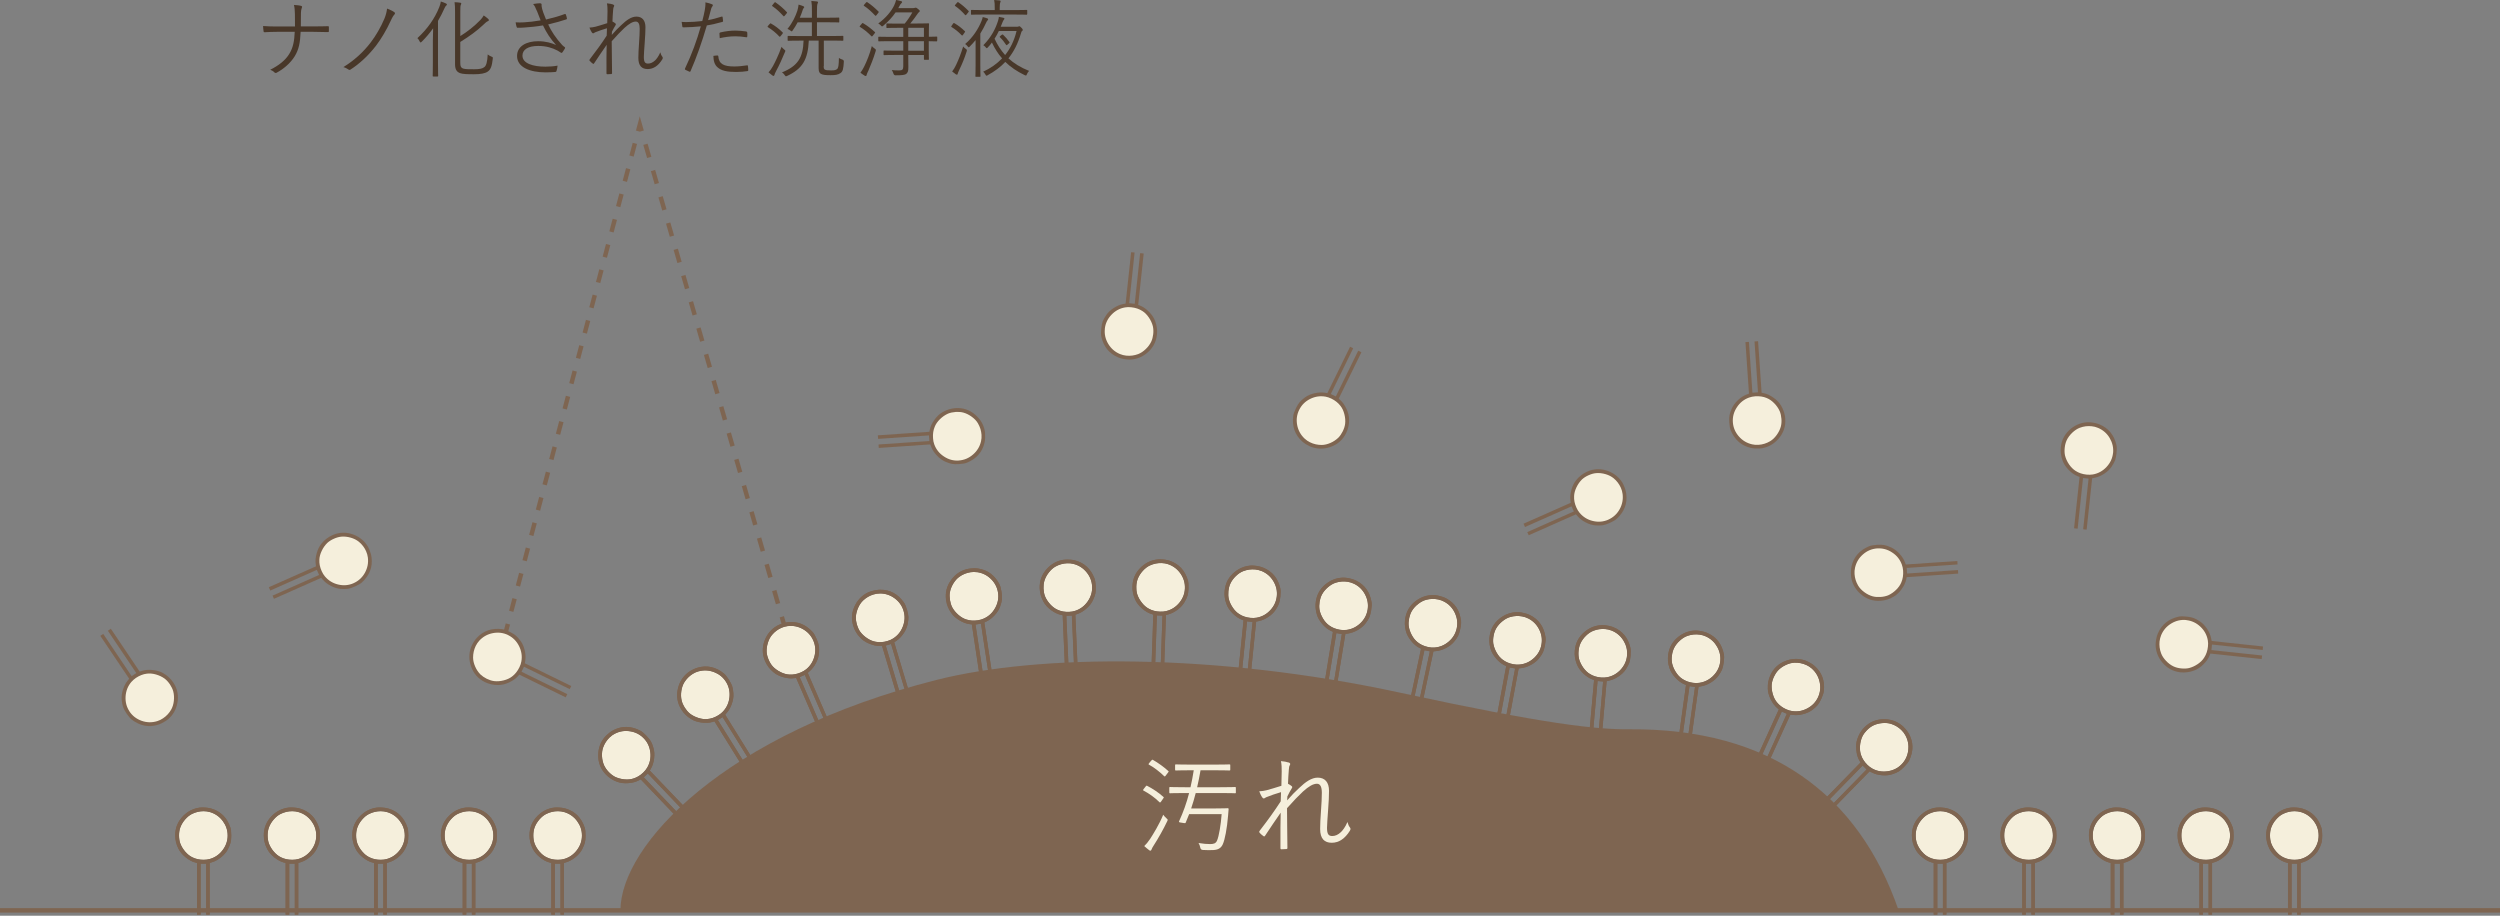 <?xml version="1.0" encoding="UTF-8"?>
<svg id="_レイヤー_2" data-name="レイヤー 2" xmlns="http://www.w3.org/2000/svg" viewBox="0 0 560 205.12">
  <rect x="0" y="0" width="560" height="205.12" fill="#808080" stroke="none"/>
  <defs>
    <style>
      .cls-1, .cls-2, .cls-3, .cls-4 {
        fill: none;
      }

      .cls-1, .cls-5, .cls-6, .cls-7 {
        stroke-width: 0px;
      }

      .cls-2 {
        stroke-dasharray: 0 0 2.93 2.93;
      }

      .cls-2, .cls-3, .cls-4 {
        stroke: #7e6551;
        stroke-miterlimit: 10;
      }

      .cls-4 {
        stroke-dasharray: 0 0 3.06 3.06;
      }

      .cls-5 {
        fill: #483729;
      }

      .cls-6 {
        fill: #7e6551;
      }

      .cls-7 {
        fill: #f5efdc;
      }
    </style>
  </defs>
  <g id="_テキスト" data-name="テキスト">
    <g>
      <polyline class="cls-1" points="24.63 85.98 24.63 119.25 27.96 119.25 27.96 85.98"/>
      <circle class="cls-1" cx="26.29" cy="115.92" r="9.98"/>
      <line class="cls-3" y1="203.92" x2="560" y2="203.92"/>
      <path class="cls-6" d="m138.98,203.92c0-14.55,23.19-39.6,70.89-51.64,22.83-5.76,62.28-6.09,103.75,2.88,32.81,7.09,43.88,8.26,51.43,8.2,31.26-.22,51.21,14.41,60.24,40.55"/>
      <g>
        <line class="cls-3" x1="111.89" y1="146.88" x2="112.27" y2="145.43"/>
        <line class="cls-2" x1="113.02" y1="142.6" x2="142.56" y2="30.8"/>
        <polyline class="cls-3" points="142.93 29.38 143.32 27.93 143.73 29.37"/>
        <line class="cls-4" x1="144.58" y1="32.32" x2="176.44" y2="142.72"/>
        <line class="cls-3" x1="176.87" y1="144.19" x2="177.28" y2="145.63"/>
      </g>
      <path class="cls-6" d="m37.65,161.11c-.08.07-.22.18-.42.31-.66.44-1.28.75-1.85.93-2.06.63-4.01.25-5.85-1.14-.34-.25-.73-.72-1.19-1.39-.37-.55-.62-1.02-.76-1.41-.14-.4-.25-.93-.32-1.59-.07-.7.01-1.46.26-2.27.25-.81.59-1.5,1.04-2.05l.37-.47-6.46-9.6.65-.44,6.37,9.47,1.04-.7-6.37-9.47.67-.45,6.46,9.6.46-.15c.68-.23,1.49-.3,2.41-.21.93.09,1.71.32,2.37.7.93.52,1.69,1.21,2.27,2.08.95,1.41,1.26,2.96.93,4.64-.29,1.47-.98,2.67-2.08,3.62Z"/>
      <path class="cls-7" d="m29.02,159.37c-.67-.99-.96-2.11-.89-3.35.08-1.25.5-2.32,1.28-3.25.28-.33.63-.63,1.04-.92.8-.53,1.61-.85,2.44-.95.63-.08,1.31-.03,2.04.18s1.38.52,1.95.93c.44.34.83.77,1.19,1.3.34.52.6,1.05.74,1.58.17.66.21,1.35.13,2.1-.08.74-.28,1.38-.58,1.93-.46.81-1.07,1.47-1.84,1.98-.4.28-.83.48-1.3.63-1.16.36-2.32.34-3.47-.06-1.16-.41-2.07-1.1-2.74-2.09Z"/>
      <path class="cls-6" d="m82.41,122.44c.06.09.14.24.23.46.32.73.52,1.39.59,1.98.27,2.14-.45,3.99-2.14,5.56-.31.29-.83.6-1.58.93-.6.27-1.11.44-1.52.51-.41.07-.95.08-1.62.04-.7-.05-1.44-.26-2.19-.65-.76-.38-1.37-.84-1.83-1.38l-.4-.45-10.58,4.69-.32-.71,10.43-4.63-.51-1.14-10.43,4.63-.33-.74,10.58-4.69-.07-.48c-.11-.71-.04-1.51.21-2.41.25-.9.61-1.63,1.1-2.21.67-.83,1.49-1.46,2.44-1.88,1.55-.69,3.13-.72,4.73-.11,1.39.54,2.46,1.43,3.21,2.67Z"/>
      <path class="cls-7" d="m79.19,130.64c-1.09.48-2.24.58-3.45.29-1.21-.29-2.19-.9-2.97-1.83-.28-.33-.52-.72-.72-1.18-.39-.87-.56-1.72-.51-2.56.02-.63.2-1.29.53-1.98s.75-1.28,1.25-1.77c.41-.37.91-.69,1.49-.94.57-.26,1.13-.41,1.67-.46.68-.06,1.38.03,2.1.23.72.21,1.31.52,1.8.91.72.59,1.26,1.31,1.63,2.14.2.45.33.91.39,1.4.15,1.2-.07,2.33-.66,3.41-.6,1.07-1.44,1.84-2.54,2.33Z"/>
      <path class="cls-6" d="m363.47,108.21c.06.09.14.24.23.46.32.73.52,1.39.59,1.98.27,2.14-.45,3.99-2.14,5.56-.31.29-.83.6-1.58.93-.6.27-1.11.44-1.52.51-.41.07-.95.08-1.62.04-.7-.05-1.44-.26-2.19-.65-.76-.38-1.37-.84-1.83-1.38l-.4-.45-10.58,4.69-.32-.71,10.43-4.63-.51-1.14-10.43,4.63-.33-.74,10.58-4.69-.07-.48c-.11-.71-.04-1.51.21-2.41.25-.9.61-1.63,1.1-2.21.67-.83,1.49-1.46,2.44-1.88,1.55-.69,3.13-.72,4.73-.11,1.39.54,2.46,1.43,3.21,2.67Z"/>
      <path class="cls-7" d="m360.25,116.41c-1.09.48-2.24.58-3.45.29-1.21-.29-2.19-.9-2.97-1.83-.28-.33-.52-.72-.72-1.18-.39-.87-.56-1.72-.51-2.56.02-.63.2-1.29.53-1.98s.75-1.28,1.25-1.77c.41-.37.91-.69,1.49-.94.57-.26,1.13-.41,1.67-.46.68-.06,1.38.03,2.1.23.72.21,1.31.52,1.8.91.72.59,1.26,1.31,1.63,2.14.2.45.33.91.39,1.4.15,1.2-.07,2.33-.66,3.41-.6,1.07-1.44,1.84-2.54,2.33Z"/>
      <path class="cls-6" d="m220.6,96.55c.02.1.05.27.06.52.05.8.01,1.48-.12,2.07-.48,2.1-1.79,3.6-3.91,4.49-.39.17-.99.28-1.8.33-.66.04-1.19.03-1.61-.05-.41-.08-.92-.25-1.53-.52-.64-.29-1.26-.74-1.84-1.36-.58-.62-1-1.26-1.25-1.92l-.22-.56-11.54.79-.05-.78,11.39-.78-.09-1.25-11.39.78-.06-.8,11.54-.79.1-.48c.14-.7.48-1.44,1.02-2.19.54-.76,1.13-1.32,1.79-1.7.92-.55,1.9-.86,2.93-.93,1.69-.12,3.19.39,4.48,1.52,1.13.98,1.83,2.19,2.1,3.61Z"/>
      <path class="cls-7" d="m214.78,103.16c-1.19.08-2.31-.22-3.34-.91-1.04-.68-1.76-1.59-2.17-2.73-.15-.41-.24-.86-.27-1.37-.07-.95.06-1.81.39-2.58.23-.59.63-1.15,1.17-1.68s1.14-.94,1.78-1.23c.51-.21,1.08-.33,1.72-.38.63-.04,1.2,0,1.73.14.65.18,1.29.5,1.89.94.61.45,1.07.93,1.38,1.47.47.8.74,1.67.8,2.58.03.48,0,.96-.11,1.44-.27,1.18-.87,2.17-1.8,2.97-.92.8-1.98,1.25-3.18,1.33Z"/>
      <path class="cls-6" d="m105.48,145.07c.03-.1.1-.26.2-.48.35-.72.73-1.29,1.14-1.73,1.47-1.58,3.35-2.22,5.64-1.93.42.05.99.26,1.73.61.59.29,1.05.57,1.37.84.32.27.68.68,1.07,1.22.42.57.72,1.27.91,2.1.19.83.23,1.59.12,2.29l-.09.59,10.39,5.09-.34.7-10.25-5.02-.55,1.12,10.25,5.02-.35.72-10.39-5.09-.32.36c-.48.54-1.14,1-1.98,1.39-.85.39-1.64.58-2.4.58-1.07.02-2.07-.2-3.01-.66-1.53-.75-2.57-1.93-3.12-3.56-.48-1.41-.49-2.81-.01-4.17Z"/>
      <path class="cls-7" d="m113.83,142.27c1.07.53,1.89,1.35,2.44,2.46s.73,2.27.51,3.45c-.07.43-.22.87-.44,1.31-.42.86-.97,1.54-1.63,2.04-.5.39-1.12.68-1.86.87s-1.45.25-2.15.17c-.55-.07-1.1-.25-1.68-.53-.56-.28-1.03-.61-1.43-.99-.47-.49-.87-1.07-1.16-1.76-.3-.69-.45-1.35-.46-1.97,0-.92.19-1.8.59-2.63.22-.43.49-.84.81-1.19.83-.89,1.84-1.45,3.04-1.68,1.21-.23,2.35-.08,3.43.44Z"/>
      <path class="cls-6" d="m482.86,144.4c0-.11,0-.28.03-.52.08-.79.24-1.46.48-2.01.84-1.98,2.38-3.23,4.63-3.74.41-.1,1.02-.1,1.83-.01.65.07,1.18.18,1.57.32.39.15.87.41,1.42.78.59.39,1.11.95,1.58,1.66.46.71.76,1.42.9,2.11l.12.59,11.5,1.23-.08.78-11.35-1.21-.13,1.24,11.35,1.21-.09.8-11.5-1.23-.18.45c-.26.67-.73,1.33-1.39,1.98-.66.65-1.35,1.11-2.05,1.36-1,.38-2.02.52-3.05.41-1.69-.18-3.07-.94-4.15-2.27-.94-1.16-1.42-2.47-1.44-3.92Z"/>
      <path class="cls-7" d="m489.75,138.91c1.19.13,2.24.62,3.14,1.47s1.46,1.88,1.66,3.06c.08.43.09.89.03,1.39-.1.95-.38,1.77-.84,2.47-.33.54-.82,1.02-1.45,1.45s-1.28.73-1.97.9c-.54.12-1.12.14-1.76.07-.62-.06-1.18-.21-1.68-.44-.62-.29-1.18-.71-1.69-1.25-.52-.55-.89-1.11-1.1-1.68-.33-.87-.44-1.77-.35-2.68.06-.48.18-.95.36-1.4.47-1.12,1.23-1.99,2.28-2.62,1.05-.63,2.17-.88,3.36-.76Z"/>
      <path class="cls-6" d="m414.68,129.45c-.02-.1-.05-.27-.06-.52-.05-.8-.01-1.48.12-2.07.48-2.1,1.79-3.6,3.91-4.49.39-.17.99-.28,1.8-.33.66-.04,1.19-.03,1.61.05.41.08.92.25,1.53.52.64.29,1.26.74,1.84,1.36.58.62,1,1.26,1.25,1.92l.22.56,11.54-.79.05.78-11.39.78.09,1.25,11.39-.78.06.8-11.54.79-.1.48c-.14.7-.48,1.44-1.02,2.19-.54.76-1.13,1.32-1.79,1.7-.92.55-1.9.86-2.93.93-1.69.12-3.19-.39-4.48-1.52-1.13-.98-1.83-2.19-2.1-3.61Z"/>
      <path class="cls-7" d="m420.51,122.85c1.19-.08,2.31.22,3.34.91,1.05.68,1.76,1.59,2.17,2.73.15.41.24.86.28,1.36.06.95-.07,1.82-.4,2.59-.24.59-.63,1.15-1.17,1.68s-1.14.94-1.78,1.23c-.51.2-1.08.33-1.73.37-.62.04-1.2,0-1.73-.14-.65-.18-1.28-.49-1.89-.94-.6-.44-1.06-.93-1.38-1.47-.47-.8-.74-1.66-.8-2.58-.04-.48,0-.96.11-1.44.27-1.18.86-2.18,1.79-2.98.93-.81,1.99-1.24,3.18-1.33Z"/>
      <path class="cls-6" d="m252.96,80.55c-.11,0-.28,0-.52-.03-.79-.08-1.46-.24-2.01-.48-1.98-.84-3.23-2.38-3.74-4.63-.1-.41-.1-1.02-.01-1.83.07-.65.18-1.18.32-1.57.15-.39.41-.87.78-1.42.39-.59.95-1.11,1.66-1.58.71-.46,1.42-.76,2.11-.9l.59-.12,1.23-11.5.78.08-1.21,11.35,1.24.13,1.21-11.35.8.09-1.23,11.5.45.18c.67.26,1.33.73,1.98,1.39.65.66,1.11,1.35,1.36,2.05.38,1,.52,2.02.41,3.05-.18,1.69-.94,3.07-2.27,4.15-1.16.94-2.47,1.42-3.92,1.44Z"/>
      <path class="cls-7" d="m247.48,73.66c.12-1.19.62-2.24,1.47-3.14.85-.9,1.88-1.46,3.07-1.66.43-.08.89-.09,1.39-.03.95.1,1.78.38,2.48.84.54.33,1.02.82,1.45,1.45s.73,1.28.9,1.96c.12.54.15,1.12.08,1.76-.07.62-.21,1.18-.44,1.68-.29.61-.71,1.18-1.25,1.69-.55.52-1.11.89-1.69,1.11-.87.32-1.76.44-2.68.34-.48-.05-.94-.17-1.4-.36-1.12-.47-1.99-1.23-2.62-2.28-.63-1.06-.88-2.18-.75-3.36Z"/>
      <path class="cls-6" d="m467.82,94.58c.11,0,.28,0,.52.03.79.08,1.46.24,2.01.48,1.98.84,3.23,2.38,3.74,4.63.1.41.1,1.02.01,1.83-.07.65-.18,1.18-.32,1.57-.15.39-.41.87-.78,1.42-.39.59-.95,1.11-1.66,1.58-.71.46-1.42.76-2.11.9l-.59.12-1.23,11.5-.78-.08,1.21-11.35-1.24-.13-1.21,11.35-.8-.09,1.23-11.5-.45-.18c-.67-.26-1.33-.73-1.98-1.39-.65-.66-1.11-1.35-1.36-2.05-.38-1-.52-2.02-.41-3.05.18-1.69.94-3.07,2.27-4.15,1.16-.94,2.47-1.42,3.92-1.44Z"/>
      <path class="cls-7" d="m473.32,101.47c-.13,1.19-.62,2.24-1.47,3.14-.85.91-1.88,1.46-3.07,1.67-.43.07-.89.08-1.39.03-.94-.1-1.77-.38-2.47-.84-.53-.34-1.02-.82-1.45-1.45s-.73-1.29-.9-1.97c-.12-.54-.14-1.12-.07-1.76.06-.62.22-1.19.44-1.68.29-.61.71-1.17,1.25-1.69.54-.51,1.1-.88,1.68-1.1.87-.33,1.76-.44,2.68-.34.48.04.95.17,1.4.36,1.12.47,2,1.23,2.62,2.28s.88,2.18.76,3.36Z"/>
      <path class="cls-6" d="m293.82,100.15c-.1-.03-.26-.1-.48-.2-.72-.35-1.29-.73-1.73-1.14-1.58-1.47-2.22-3.35-1.93-5.64.05-.42.26-.99.61-1.73.29-.59.57-1.05.84-1.37.27-.32.68-.68,1.22-1.07.57-.42,1.27-.72,2.1-.91.83-.19,1.59-.23,2.29-.12l.59.09,5.09-10.39.7.34-5.02,10.25,1.12.55,5.02-10.25.72.35-5.09,10.39.36.32c.54.48,1,1.14,1.39,1.98.39.85.58,1.64.58,2.4.02,1.07-.2,2.07-.66,3.01-.75,1.53-1.93,2.57-3.56,3.12-1.41.48-2.81.49-4.17.01Z"/>
      <path class="cls-7" d="m291.02,91.81c.52-1.08,1.34-1.89,2.45-2.45,1.11-.55,2.26-.72,3.45-.51.42.07.86.23,1.31.44.86.42,1.54.97,2.04,1.63.4.5.68,1.12.87,1.86s.25,1.45.17,2.15c-.07.55-.25,1.11-.53,1.68-.28.56-.6,1.04-.99,1.43-.49.47-1.07.87-1.76,1.17-.68.3-1.34.45-1.96.46-.93,0-1.81-.19-2.63-.6-.44-.21-.83-.48-1.19-.81-.89-.83-1.45-1.84-1.68-3.04-.23-1.21-.08-2.35.45-3.42Z"/>
      <path class="cls-6" d="m394.77,100.39c-.1.02-.27.05-.52.06-.8.05-1.48.01-2.07-.12-2.1-.48-3.6-1.79-4.49-3.91-.17-.39-.28-.99-.33-1.8-.04-.66-.03-1.19.05-1.61.08-.41.25-.92.52-1.53.29-.64.74-1.26,1.36-1.84.62-.58,1.26-1,1.92-1.25l.56-.22-.79-11.54.78-.05.78,11.39,1.25-.09-.78-11.39.8-.06.79,11.54.48.1c.7.14,1.44.48,2.19,1.02.76.54,1.32,1.13,1.7,1.79.55.92.86,1.9.93,2.93.12,1.69-.39,3.19-1.52,4.48-.98,1.13-2.19,1.83-3.61,2.1Z"/>
      <path class="cls-7" d="m388.16,94.56c-.08-1.19.22-2.31.91-3.34.68-1.05,1.59-1.76,2.73-2.17.41-.15.86-.24,1.37-.28.95-.06,1.81.06,2.58.39.59.24,1.15.63,1.68,1.17s.94,1.14,1.23,1.79c.21.5.33,1.08.38,1.72.05.62,0,1.2-.14,1.73-.18.65-.5,1.29-.94,1.89-.45.61-.93,1.07-1.47,1.38-.8.47-1.66.74-2.58.8-.48.04-.96,0-1.44-.11-1.18-.27-2.18-.86-2.98-1.79-.8-.92-1.25-1.98-1.33-3.18Z"/>
      <g>
        <path class="cls-6" d="m520.18,187.17c0,.66-.05,1.19-.16,1.6-.1.41-.31.91-.62,1.5-.33.62-.82,1.2-1.48,1.74-.66.53-1.33.91-2,1.11l-.58.19v11.57h-.78v-11.42h-1.24v11.42h-.81v-11.57l-.47-.13c-.69-.19-1.4-.58-2.12-1.17s-1.24-1.23-1.57-1.9c-.49-.95-.73-1.95-.73-2.99,0-1.7.61-3.16,1.82-4.37,1.06-1.06,2.31-1.67,3.75-1.85.1-.01.27-.02.52-.02.79,0,1.48.09,2.05.26,2.06.62,3.47,2.03,4.21,4.21.14.4.21,1.01.21,1.82Zm-.81,0c0-1.2-.36-2.28-1.1-3.26s-1.69-1.64-2.85-1.99c-.47-.14-.94-.21-1.43-.21-.92,0-1.79.21-2.62.63-.56.27-1.08.7-1.56,1.27-.49.57-.84,1.18-1.07,1.82-.17.52-.26,1.09-.26,1.71s.09,1.23.26,1.75c.24.66.61,1.28,1.11,1.86.49.58,1.02,1.01,1.59,1.28.75.38,1.6.57,2.55.57.5,0,.96-.06,1.38-.18,1.16-.33,2.12-.99,2.87-1.97.76-.99,1.13-2.08,1.13-3.28Z"/>
        <path class="cls-7" d="m518.27,183.91c.74.98,1.1,2.06,1.1,3.26s-.37,2.29-1.13,3.28c-.75.98-1.71,1.64-2.87,1.97-.42.12-.88.18-1.38.18-.95,0-1.8-.19-2.55-.57-.57-.27-1.1-.7-1.59-1.28-.5-.58-.87-1.2-1.11-1.86-.17-.52-.26-1.1-.26-1.75s.09-1.19.26-1.71c.23-.64.58-1.25,1.07-1.82.48-.57,1-1,1.56-1.27.83-.42,1.7-.63,2.62-.63.49,0,.96.07,1.43.21,1.16.35,2.11,1.01,2.85,1.99Z"/>
        <path class="cls-6" d="m500.34,187.17c0,.66-.06,1.19-.16,1.6s-.31.91-.62,1.5c-.33.62-.83,1.2-1.49,1.74-.65.53-1.32.91-2,1.11l-.57.19v11.57h-.78v-11.42h-1.25v11.42h-.8v-11.57l-.47-.13c-.7-.19-1.4-.58-2.12-1.17s-1.24-1.23-1.57-1.9c-.49-.95-.73-1.95-.73-2.99,0-1.7.61-3.16,1.82-4.37,1.06-1.06,2.3-1.67,3.74-1.85.11-.01.28-.02.52-.02.8,0,1.48.09,2.06.26,2.06.62,3.46,2.03,4.21,4.21.14.4.21,1.01.21,1.82Zm-.81,0c0-1.2-.37-2.28-1.1-3.26-.74-.98-1.69-1.64-2.85-1.99-.47-.14-.95-.21-1.43-.21-.92,0-1.8.21-2.63.63-.55.27-1.07.7-1.56,1.27-.48.57-.84,1.18-1.06,1.82-.18.52-.26,1.09-.26,1.71s.08,1.23.26,1.75c.24.66.61,1.28,1.1,1.86.5.58,1.03,1.01,1.6,1.28.75.38,1.59.57,2.55.57.5,0,.96-.06,1.38-.18,1.16-.33,2.11-.99,2.87-1.97.75-.99,1.13-2.08,1.13-3.28Z"/>
        <path class="cls-7" d="m498.43,183.91c.73.98,1.1,2.06,1.1,3.26s-.38,2.29-1.13,3.28c-.76.98-1.71,1.64-2.87,1.97-.42.12-.88.18-1.38.18-.96,0-1.8-.19-2.55-.57-.57-.27-1.1-.7-1.6-1.28-.49-.58-.86-1.2-1.1-1.86-.18-.52-.26-1.1-.26-1.75s.08-1.19.26-1.71c.22-.64.58-1.25,1.06-1.82.49-.57,1.01-1,1.56-1.27.83-.42,1.71-.63,2.63-.63.48,0,.96.07,1.43.21,1.16.35,2.11,1.01,2.85,1.99Z"/>
        <path class="cls-6" d="m480.48,187.17c0,.66-.05,1.19-.15,1.6-.11.41-.32.91-.63,1.5-.33.62-.82,1.2-1.48,1.74-.66.53-1.33.91-2,1.11l-.57.19v11.57h-.78v-11.42h-1.25v11.42h-.81v-11.57l-.47-.13c-.69-.19-1.4-.58-2.12-1.17-.71-.59-1.24-1.23-1.57-1.9-.48-.95-.73-1.95-.73-2.99,0-1.7.61-3.16,1.82-4.37,1.06-1.06,2.31-1.67,3.75-1.85.1-.01.27-.02.52-.02.79,0,1.48.09,2.05.26,2.06.62,3.47,2.03,4.21,4.21.14.4.21,1.01.21,1.82Zm-.8,0c0-1.2-.37-2.28-1.11-3.26s-1.68-1.64-2.85-1.99c-.46-.14-.94-.21-1.43-.21-.91,0-1.79.21-2.62.63-.56.27-1.08.7-1.56,1.27-.49.57-.84,1.18-1.07,1.82-.17.52-.26,1.09-.26,1.71s.09,1.23.26,1.75c.24.66.61,1.28,1.11,1.86.49.58,1.02,1.01,1.6,1.28.74.38,1.59.57,2.54.57.51,0,.97-.06,1.38-.18,1.16-.33,2.12-.99,2.88-1.97.75-.99,1.13-2.08,1.13-3.28Z"/>
        <path class="cls-7" d="m478.57,183.91c.74.98,1.11,2.06,1.11,3.26s-.38,2.29-1.13,3.28c-.76.98-1.72,1.64-2.88,1.97-.41.12-.87.18-1.38.18-.95,0-1.8-.19-2.54-.57-.58-.27-1.11-.7-1.6-1.28-.5-.58-.87-1.2-1.11-1.86-.17-.52-.26-1.1-.26-1.75s.09-1.19.26-1.71c.23-.64.58-1.25,1.07-1.82.48-.57,1-1,1.56-1.27.83-.42,1.71-.63,2.62-.63.49,0,.97.07,1.43.21,1.17.35,2.11,1.01,2.85,1.99Z"/>
        <path class="cls-6" d="m460.65,187.17c0,.66-.05,1.19-.16,1.6-.1.41-.31.91-.62,1.5-.33.62-.82,1.2-1.48,1.74-.66.53-1.33.91-2,1.11l-.58.19v11.57h-.78v-11.42h-1.24v11.42h-.81v-11.57l-.47-.13c-.69-.19-1.4-.58-2.12-1.17s-1.24-1.23-1.57-1.9c-.48-.95-.73-1.95-.73-2.99,0-1.7.61-3.16,1.82-4.37,1.06-1.06,2.31-1.67,3.75-1.85.1-.01.27-.02.52-.02.79,0,1.48.09,2.05.26,2.06.62,3.47,2.03,4.21,4.21.14.4.21,1.01.21,1.82Zm-.81,0c0-1.2-.36-2.28-1.1-3.26s-1.69-1.64-2.85-1.99c-.47-.14-.94-.21-1.43-.21-.92,0-1.79.21-2.62.63-.56.27-1.08.7-1.56,1.27-.49.57-.84,1.18-1.07,1.82-.17.52-.26,1.09-.26,1.71s.09,1.23.26,1.75c.24.66.61,1.28,1.11,1.86.49.58,1.02,1.01,1.59,1.28.75.38,1.6.57,2.55.57.51,0,.96-.06,1.38-.18,1.16-.33,2.12-.99,2.87-1.97.76-.99,1.13-2.08,1.13-3.28Z"/>
        <path class="cls-7" d="m458.74,183.91c.74.98,1.1,2.06,1.1,3.26s-.37,2.29-1.13,3.28c-.75.98-1.71,1.64-2.87,1.97-.42.12-.87.18-1.38.18-.95,0-1.8-.19-2.55-.57-.57-.27-1.1-.7-1.59-1.28-.5-.58-.87-1.2-1.11-1.86-.17-.52-.26-1.1-.26-1.75s.09-1.19.26-1.71c.23-.64.58-1.25,1.07-1.82.48-.57,1-1,1.56-1.27.83-.42,1.7-.63,2.62-.63.49,0,.96.07,1.43.21,1.16.35,2.11,1.01,2.85,1.99Z"/>
        <path class="cls-6" d="m440.82,187.17c0,.66-.05,1.19-.15,1.6-.11.41-.32.91-.63,1.5-.33.62-.82,1.2-1.48,1.74-.66.53-1.33.91-2,1.11l-.57.19v11.57h-.78v-11.42h-1.25v11.42h-.81v-11.57l-.47-.13c-.69-.19-1.4-.58-2.11-1.17-.72-.59-1.25-1.23-1.58-1.9-.48-.95-.73-1.95-.73-2.99,0-1.7.61-3.16,1.83-4.37,1.05-1.06,2.3-1.67,3.74-1.85.1-.01.28-.02.52-.02.8,0,1.48.09,2.05.26,2.07.62,3.47,2.03,4.21,4.21.14.4.21,1.01.21,1.82Zm-.8,0c0-1.2-.37-2.28-1.11-3.26-.73-.98-1.68-1.64-2.85-1.99-.46-.14-.94-.21-1.42-.21-.92,0-1.8.21-2.63.63-.56.27-1.08.7-1.56,1.27-.49.57-.84,1.18-1.07,1.82-.17.52-.26,1.09-.26,1.71s.09,1.23.26,1.75c.25.66.61,1.28,1.11,1.86.49.58,1.02,1.01,1.6,1.28.74.38,1.59.57,2.55.57.5,0,.96-.06,1.37-.18,1.16-.33,2.12-.99,2.88-1.97.75-.99,1.13-2.08,1.13-3.28Z"/>
        <path class="cls-7" d="m438.91,183.91c.74.98,1.11,2.06,1.11,3.26s-.38,2.29-1.13,3.28c-.76.98-1.72,1.64-2.88,1.97-.41.12-.87.18-1.37.18-.96,0-1.81-.19-2.55-.57-.58-.27-1.11-.7-1.6-1.28-.5-.58-.86-1.2-1.11-1.86-.17-.52-.26-1.1-.26-1.75s.09-1.19.26-1.71c.23-.64.58-1.25,1.07-1.82.48-.57,1-1,1.56-1.27.83-.42,1.71-.63,2.63-.63.48,0,.96.07,1.42.21,1.17.35,2.12,1.01,2.85,1.99Z"/>
        <path class="cls-6" d="m427.59,164.37c1.04,1.89,1.06,3.87.07,5.96-.18.38-.56.86-1.13,1.44-.46.48-.87.82-1.23,1.04-.35.22-.85.43-1.49.63-.67.22-1.43.29-2.27.21-.85-.07-1.59-.27-2.22-.6l-.53-.27-8.09,8.28-.56-.55,7.98-8.16-.89-.87-7.98,8.16-.58-.56,8.09-8.28-.24-.42c-.37-.62-.6-1.39-.7-2.31-.1-.93-.04-1.75.2-2.46.32-1.02.84-1.9,1.57-2.65,1.19-1.21,2.64-1.83,4.35-1.85,1.5-.02,2.82.41,3.97,1.3.09.06.22.17.39.34.57.56,1,1.1,1.29,1.62Zm-.14,3.74c.15-1.22-.06-2.36-.65-3.42-.24-.42-.53-.81-.88-1.14-.65-.65-1.42-1.11-2.31-1.39-.59-.19-1.26-.25-2.01-.18-.74.07-1.42.25-2.03.55-.49.25-.95.6-1.39,1.05-.44.46-.79.93-1.03,1.43-.28.64-.45,1.34-.51,2.1-.05.76.03,1.44.25,2.04.26.79.74,1.52,1.42,2.19.36.35.73.63,1.11.83,1.06.58,2.21.77,3.44.59s2.26-.69,3.1-1.55c.83-.85,1.33-1.89,1.49-3.1Z"/>
        <path class="cls-7" d="m426.8,164.69c.59,1.06.8,2.2.65,3.42-.16,1.21-.66,2.25-1.49,3.1-.84.86-1.87,1.37-3.1,1.55s-2.38,0-3.44-.59c-.38-.2-.75-.48-1.11-.83-.68-.67-1.16-1.4-1.42-2.19-.22-.6-.3-1.28-.25-2.04.06-.76.23-1.46.51-2.1.24-.5.59-.97,1.03-1.43.44-.45.9-.8,1.39-1.05.61-.3,1.29-.48,2.03-.55.75-.07,1.42-.01,2.01.18.89.28,1.66.74,2.31,1.39.35.33.64.72.88,1.14Z"/>
        <path class="cls-6" d="m406.46,149.17c1.62,1.42,2.32,3.28,2.09,5.58-.04.42-.22,1-.56,1.74-.27.6-.54,1.07-.8,1.39-.27.33-.66.7-1.19,1.11-.56.43-1.25.75-2.07.97s-1.58.28-2.29.19l-.59-.07-4.79,10.53-.71-.32,4.72-10.39-1.13-.52-4.72,10.39-.74-.33,4.79-10.53-.37-.32c-.56-.46-1.04-1.1-1.45-1.94-.41-.83-.63-1.63-.65-2.38-.04-1.06.15-2.07.58-3.02.7-1.55,1.86-2.62,3.46-3.22,1.4-.53,2.79-.57,4.17-.14.11.03.27.1.49.2.72.33,1.31.69,1.76,1.08Zm.8,6.99c.49-1.09.61-2.23.34-3.43-.27-1.19-.86-2.19-1.77-2.99-.37-.32-.77-.58-1.22-.78-.83-.38-1.71-.55-2.64-.52-.62.03-1.27.2-1.95.52s-1.26.72-1.72,1.21c-.38.41-.69.89-.95,1.46-.27.58-.43,1.15-.49,1.69-.05.7.03,1.42.24,2.15.21.74.52,1.35.92,1.84.53.65,1.22,1.18,2.09,1.57.46.21.9.34,1.33.4,1.19.19,2.34-.02,3.43-.61,1.1-.58,1.89-1.42,2.39-2.51Z"/>
        <path class="cls-7" d="m407.6,152.73c.27,1.2.15,2.34-.34,3.43-.5,1.09-1.29,1.93-2.39,2.51-1.09.59-2.24.8-3.43.61-.43-.06-.87-.19-1.33-.4-.87-.39-1.56-.92-2.09-1.57-.4-.49-.71-1.1-.92-1.84-.21-.73-.29-1.45-.24-2.15.06-.54.22-1.11.49-1.69.26-.57.57-1.05.95-1.46.46-.49,1.04-.89,1.72-1.21s1.33-.49,1.95-.52c.93-.03,1.81.14,2.64.52.45.2.85.46,1.22.78.91.8,1.5,1.8,1.77,2.99Z"/>
        <path class="cls-6" d="m386.15,146.59c.08.41.07,1.02-.05,1.83-.09.65-.21,1.17-.37,1.56s-.43.86-.82,1.4c-.42.57-.99,1.08-1.71,1.52-.73.44-1.44.72-2.14.83l-.59.1-1.59,11.46-.78-.11,1.58-11.3-1.24-.17-1.57,11.3-.8-.11,1.59-11.46-.44-.19c-.66-.29-1.31-.77-1.94-1.45-.63-.69-1.06-1.39-1.3-2.1-.35-1.01-.45-2.03-.31-3.06.24-1.68,1.04-3.04,2.41-4.08,1.19-.9,2.51-1.34,3.96-1.31.1,0,.28,0,.52.05.79.1,1.45.29,2,.54,1.95.9,3.15,2.48,3.59,4.75Zm-.84,1.72c.16-1.19-.05-2.31-.65-3.39-.59-1.07-1.44-1.86-2.55-2.36-.44-.2-.9-.33-1.38-.4-.91-.13-1.81-.04-2.69.26-.59.19-1.16.54-1.72,1.04s-1,1.05-1.31,1.66c-.24.49-.41,1.04-.49,1.66-.09.64-.08,1.22.02,1.76.15.69.43,1.35.84,2,.4.64.87,1.14,1.4,1.49.69.48,1.5.79,2.45.92.49.07.96.07,1.39.01,1.19-.17,2.23-.69,3.11-1.56.89-.88,1.41-1.91,1.58-3.09Z"/>
        <path class="cls-7" d="m384.66,144.92c.6,1.08.81,2.2.65,3.39-.17,1.18-.69,2.21-1.58,3.09-.88.87-1.92,1.39-3.11,1.56-.43.06-.9.06-1.39-.01-.95-.13-1.76-.44-2.45-.92-.53-.35-1-.85-1.4-1.49-.41-.65-.69-1.31-.84-2-.1-.54-.11-1.12-.02-1.76.08-.62.25-1.17.49-1.66.31-.61.75-1.16,1.31-1.66s1.13-.85,1.72-1.04c.88-.3,1.78-.39,2.69-.26.48.07.94.2,1.38.4,1.11.5,1.96,1.29,2.55,2.36Z"/>
        <path class="cls-6" d="m365.2,145.06c.11.41.12,1.02.05,1.83-.06.66-.16,1.19-.3,1.58-.14.4-.39.88-.75,1.44-.38.59-.93,1.12-1.63,1.6-.71.48-1.4.79-2.09.94l-.59.13-1.02,11.52-.78-.07,1.01-11.37-1.24-.11-1.01,11.37-.81-.07,1.03-11.52-.46-.17c-.67-.25-1.34-.71-2.01-1.36-.66-.65-1.13-1.32-1.39-2.03-.4-.99-.56-2-.46-3.04.15-1.69.88-3.09,2.2-4.19,1.14-.96,2.44-1.46,3.89-1.51.1,0,.28,0,.52.02.79.07,1.47.22,2.02.44,2,.81,3.27,2.33,3.82,4.57Zm-.75,1.76c.1-1.19-.17-2.3-.81-3.34-.65-1.05-1.54-1.79-2.66-2.24-.46-.18-.93-.29-1.41-.33-.92-.08-1.81.05-2.67.39-.58.22-1.13.6-1.67,1.13-.53.52-.94,1.1-1.22,1.72-.22.5-.36,1.06-.41,1.68-.06.64-.02,1.23.1,1.76.19.68.5,1.33.94,1.95s.93,1.1,1.48,1.42c.71.45,1.54.72,2.49.8.5.04.96.02,1.38-.06,1.19-.22,2.2-.8,3.04-1.71.84-.92,1.31-1.98,1.42-3.17Z"/>
        <path class="cls-7" d="m363.64,143.48c.64,1.04.91,2.15.81,3.34-.11,1.19-.58,2.25-1.42,3.17-.84.91-1.85,1.49-3.04,1.71-.42.08-.88.1-1.38.06-.95-.08-1.78-.35-2.49-.8-.55-.32-1.04-.8-1.48-1.42s-.75-1.27-.94-1.95c-.12-.53-.16-1.12-.1-1.76.05-.62.19-1.18.41-1.68.28-.62.69-1.2,1.22-1.72.54-.53,1.09-.91,1.67-1.13.86-.34,1.75-.47,2.67-.39.48.04.95.15,1.41.33,1.12.45,2.01,1.19,2.66,2.24Z"/>
        <path class="cls-6" d="m346.19,142.76c.07.41.02,1.02-.13,1.82-.12.65-.27,1.16-.44,1.55-.18.38-.48.83-.89,1.35-.44.55-1.03,1.03-1.78,1.44-.74.41-1.47.65-2.17.73l-.6.08-2.12,11.37-.77-.14,2.1-11.22-1.23-.23-2.1,11.22-.79-.15,2.13-11.37-.44-.22c-.65-.31-1.27-.83-1.87-1.54s-1-1.43-1.2-2.15c-.3-1.03-.35-2.05-.16-3.07.31-1.67,1.17-2.99,2.59-3.96,1.23-.85,2.57-1.22,4.02-1.13.1,0,.28.02.51.07.79.14,1.45.36,1.98.63,1.91.99,3.03,2.63,3.36,4.92Zm-.92,1.67c.22-1.17.06-2.31-.49-3.41-.54-1.09-1.35-1.92-2.43-2.47-.43-.23-.89-.38-1.37-.47-.9-.17-1.8-.13-2.69.13-.6.17-1.19.49-1.77.97-.58.47-1.04,1-1.38,1.59-.27.48-.46,1.03-.57,1.64-.12.63-.14,1.22-.07,1.76.12.69.37,1.37.75,2.03s.82,1.18,1.33,1.56c.67.51,1.47.85,2.4,1.03.5.09.96.11,1.39.07,1.2-.11,2.27-.58,3.19-1.41.92-.84,1.49-1.84,1.71-3.02Z"/>
        <path class="cls-7" d="m344.78,141.02c.55,1.1.71,2.24.49,3.41-.22,1.18-.79,2.18-1.71,3.02-.92.83-1.99,1.3-3.19,1.41-.43.04-.89.02-1.39-.07-.93-.18-1.73-.52-2.4-1.03-.51-.38-.95-.9-1.33-1.56s-.63-1.34-.75-2.03c-.07-.54-.05-1.13.07-1.76.11-.61.3-1.16.57-1.64.34-.59.8-1.12,1.38-1.59.58-.48,1.17-.8,1.77-.97.89-.26,1.79-.3,2.69-.13.48.09.94.24,1.37.47,1.08.55,1.89,1.38,2.43,2.47Z"/>
        <path class="cls-6" d="m327.27,139.09c.06.42,0,1.03-.17,1.82-.14.65-.3,1.16-.49,1.54-.18.37-.49.82-.92,1.33-.45.54-1.06,1-1.81,1.39-.76.39-1.49.62-2.19.68l-.6.06-2.41,11.31-.77-.16,2.38-11.16-1.22-.26-2.38,11.16-.78-.17,2.41-11.31-.43-.23c-.64-.33-1.25-.86-1.83-1.58-.58-.73-.96-1.46-1.15-2.19-.27-1.03-.3-2.06-.08-3.07.35-1.67,1.25-2.96,2.69-3.9,1.25-.81,2.6-1.15,4.04-1.02.11,0,.28.03.52.08.78.17,1.43.4,1.95.68,1.89,1.04,2.97,2.71,3.24,5Zm-.96,1.66c.25-1.17.11-2.31-.4-3.43-.52-1.11-1.31-1.95-2.37-2.53-.43-.24-.88-.4-1.36-.51-.9-.19-1.79-.17-2.7.07-.6.15-1.19.46-1.79.92-.59.46-1.06.98-1.42,1.56-.28.47-.48,1.01-.61,1.62-.13.63-.17,1.21-.11,1.76.1.69.33,1.38.69,2.05.37.67.8,1.2,1.3,1.59.65.53,1.44.89,2.37,1.09.49.1.96.14,1.39.11,1.2-.08,2.28-.53,3.22-1.34.94-.8,1.54-1.79,1.79-2.96Z"/>
        <path class="cls-7" d="m325.91,137.32c.51,1.12.65,2.26.4,3.43s-.85,2.16-1.79,2.96c-.94.81-2.02,1.26-3.22,1.34-.43.03-.9-.01-1.39-.11-.93-.2-1.72-.56-2.37-1.09-.5-.39-.93-.92-1.3-1.59-.36-.67-.59-1.36-.69-2.05-.06-.55-.02-1.13.11-1.76.13-.61.33-1.15.61-1.62.36-.58.83-1.1,1.42-1.56.6-.46,1.19-.77,1.79-.92.91-.24,1.8-.26,2.7-.07.48.11.93.27,1.36.51,1.06.58,1.85,1.42,2.37,2.53Z"/>
        <path class="cls-6" d="m307.23,134.9c.08.41.05,1.02-.09,1.83-.1.65-.24,1.16-.41,1.55-.17.38-.46.84-.86,1.37-.43.56-1.01,1.06-1.74,1.48-.74.42-1.46.68-2.16.78l-.6.08-1.88,11.42-.77-.13,1.86-11.26-1.23-.2-1.86,11.26-.79-.13,1.88-11.42-.44-.2c-.66-.3-1.29-.8-1.9-1.5-.62-.7-1.03-1.41-1.25-2.13-.32-1.02-.4-2.04-.23-3.07.28-1.67,1.11-3.01,2.51-4.01,1.21-.87,2.54-1.28,3.99-1.21.11,0,.28.02.52.06.78.13,1.45.32,1.98.59,1.94.95,3.09,2.56,3.47,4.84Zm-.88,1.7c.19-1.18.01-2.32-.56-3.4-.57-1.09-1.4-1.9-2.49-2.43-.44-.21-.9-.36-1.37-.44-.91-.15-1.81-.08-2.7.19-.59.19-1.17.52-1.74,1.01-.58.48-1.02,1.02-1.35,1.62-.26.48-.44,1.03-.54,1.65-.1.63-.11,1.22-.02,1.76.13.69.39,1.36.78,2.01.4.66.85,1.17,1.37,1.53.68.5,1.48.83,2.42.98.5.08.96.1,1.39.05,1.2-.14,2.26-.63,3.16-1.49.9-.85,1.45-1.87,1.65-3.04Z"/>
        <path class="cls-7" d="m305.79,133.2c.57,1.08.75,2.22.56,3.4-.2,1.17-.75,2.19-1.65,3.04-.9.86-1.96,1.35-3.16,1.49-.43.05-.89.03-1.39-.05-.94-.15-1.74-.48-2.42-.98-.52-.36-.97-.87-1.37-1.53-.39-.65-.65-1.32-.78-2.01-.09-.54-.08-1.13.02-1.76.1-.62.28-1.17.54-1.65.33-.6.77-1.14,1.35-1.62.57-.49,1.15-.82,1.74-1.01.89-.27,1.79-.34,2.7-.19.47.08.93.23,1.37.44,1.09.53,1.92,1.34,2.49,2.43Z"/>
        <path class="cls-6" d="m286.78,131.79c.1.41.1,1.03.02,1.84-.07.65-.17,1.18-.32,1.57-.14.4-.4.87-.77,1.43-.39.58-.94,1.11-1.65,1.58s-1.41.77-2.1.91l-.59.12-1.17,11.51-.77-.07,1.15-11.36-1.24-.13-1.15,11.36-.81-.08,1.17-11.51-.45-.18c-.67-.26-1.34-.72-1.99-1.38-.66-.66-1.12-1.34-1.37-2.05-.39-.99-.53-2.01-.43-3.04.17-1.69.92-3.08,2.25-4.17,1.16-.94,2.47-1.43,3.91-1.45.11,0,.28,0,.52.02.8.08,1.47.24,2.02.47,1.99.83,3.25,2.37,3.77,4.61Zm-.78,1.75c.12-1.19-.14-2.3-.77-3.35s-1.51-1.81-2.63-2.27c-.45-.18-.92-.3-1.4-.35-.92-.09-1.81.03-2.68.36-.58.21-1.14.59-1.68,1.11s-.96,1.08-1.24,1.7c-.23.5-.37,1.06-.44,1.68-.06.64-.03,1.22.09,1.76.17.68.48,1.33.91,1.96s.92,1.11,1.46,1.44c.7.46,1.53.73,2.48.83.5.05.96.03,1.39-.04,1.18-.21,2.2-.77,3.05-1.68s1.34-1.96,1.46-3.15Z"/>
        <path class="cls-7" d="m285.23,130.19c.63,1.05.89,2.16.77,3.35s-.61,2.24-1.46,3.15-1.87,1.47-3.05,1.68c-.43.07-.89.09-1.39.04-.95-.1-1.78-.37-2.48-.83-.54-.33-1.03-.81-1.46-1.44s-.74-1.28-.91-1.96c-.12-.54-.15-1.12-.09-1.76.07-.62.21-1.18.44-1.68.28-.62.7-1.18,1.24-1.7s1.1-.9,1.68-1.11c.87-.33,1.76-.45,2.68-.36.48.05.95.17,1.4.35,1.12.46,2,1.22,2.63,2.27Z"/>
        <path class="cls-6" d="m266.08,129.97c.13.41.18,1.01.15,1.83-.02.66-.09,1.19-.21,1.59s-.35.9-.68,1.47c-.35.62-.86,1.18-1.54,1.69-.68.52-1.36.87-2.04,1.05l-.58.16-.4,11.57-.78-.03.4-11.41-1.25-.04-.4,11.4-.8-.02.4-11.57-.46-.14c-.69-.22-1.38-.63-2.08-1.25-.7-.61-1.2-1.26-1.51-1.95-.45-.97-.66-1.97-.62-3.01.06-1.7.72-3.13,1.97-4.3,1.09-1.02,2.36-1.59,3.81-1.72.1-.01.27-.01.52-.01.79.03,1.48.14,2.04.34,2.04.69,3.39,2.14,4.06,4.35Zm-.66,1.8c.04-1.2-.29-2.29-.99-3.3-.7-1-1.63-1.7-2.77-2.09-.47-.15-.94-.24-1.43-.25-.91-.04-1.8.14-2.64.53-.57.26-1.1.66-1.61,1.22-.5.55-.88,1.15-1.12,1.78-.2.51-.3,1.08-.32,1.71-.03.64.04,1.22.2,1.75.22.66.56,1.29,1.04,1.89.47.6.99,1.05,1.55,1.34.73.41,1.57.63,2.53.66.5.02.96-.02,1.38-.13,1.17-.29,2.15-.91,2.94-1.87.79-.97,1.2-2.04,1.24-3.24Z"/>
        <path class="cls-7" d="m264.43,128.47c.7,1.01,1.03,2.1.99,3.3s-.45,2.27-1.24,3.24c-.79.96-1.77,1.58-2.94,1.87-.42.11-.88.15-1.38.13-.96-.03-1.8-.25-2.53-.66-.56-.29-1.08-.74-1.55-1.34-.48-.6-.82-1.23-1.04-1.89-.16-.53-.23-1.11-.2-1.75.02-.63.12-1.2.32-1.71.24-.63.62-1.23,1.12-1.78.51-.56,1.04-.96,1.61-1.22.84-.39,1.73-.57,2.64-.53.49.01.96.1,1.43.25,1.14.39,2.07,1.09,2.77,2.09Z"/>
        <path class="cls-6" d="m245.45,131.37c.02.65-.01,1.19-.09,1.6-.09.41-.28.92-.56,1.52-.3.64-.77,1.24-1.41,1.8-.63.57-1.28.97-1.95,1.21l-.56.2.49,11.56-.78.04-.49-11.41-1.24.06.49,11.4-.81.03-.5-11.56-.47-.11c-.7-.16-1.42-.52-2.17-1.07-.74-.56-1.29-1.17-1.65-1.83-.52-.93-.81-1.92-.85-2.96-.08-1.7.47-3.18,1.63-4.44,1.01-1.1,2.23-1.77,3.66-2.01.1-.02.27-.03.52-.04.79-.04,1.48.02,2.06.17,2.09.53,3.55,1.88,4.39,4.03.15.39.25.99.29,1.81Zm-1.8,3.35c.71-1.02,1.04-2.12.99-3.32-.05-1.19-.47-2.27-1.24-3.21-.78-.95-1.76-1.57-2.93-1.87-.48-.12-.96-.17-1.44-.14-.92.04-1.78.28-2.6.73-.54.3-1.04.75-1.5,1.34s-.79,1.22-.99,1.87c-.15.52-.21,1.1-.19,1.72.03.64.14,1.22.34,1.73.27.65.66,1.25,1.18,1.81s1.07.97,1.66,1.22c.76.35,1.61.5,2.57.46.5-.02.95-.1,1.36-.24,1.15-.38,2.08-1.08,2.79-2.1Z"/>
        <path class="cls-7" d="m244.64,131.4c.05,1.2-.28,2.3-.99,3.32s-1.64,1.72-2.79,2.1c-.41.14-.86.22-1.36.24-.96.04-1.81-.11-2.57-.46-.59-.25-1.14-.66-1.66-1.22s-.91-1.16-1.18-1.81c-.2-.51-.31-1.09-.34-1.73-.02-.62.04-1.2.19-1.72.2-.65.53-1.28.99-1.87s.96-1.04,1.5-1.34c.82-.45,1.68-.69,2.6-.73.48-.03.96.02,1.44.14,1.17.3,2.15.92,2.93,1.87.77.94,1.19,2.02,1.24,3.21Z"/>
        <path class="cls-6" d="m224.35,132.65c.1.65.13,1.19.09,1.61s-.17.94-.39,1.57c-.24.66-.64,1.31-1.21,1.94s-1.17,1.1-1.81,1.41l-.54.26,1.73,11.44-.77.12-1.71-11.29-1.23.19,1.71,11.29-.8.12-1.73-11.44-.48-.06c-.72-.09-1.48-.37-2.27-.84-.8-.48-1.42-1.02-1.84-1.64-.63-.87-1.02-1.82-1.17-2.85-.25-1.68.13-3.21,1.15-4.59.88-1.21,2.02-2,3.42-2.39.1-.03.27-.06.51-.1.79-.12,1.48-.14,2.07-.05,2.13.31,3.73,1.49,4.8,3.53.19.38.35.97.47,1.77Zm-1.42,3.53c.6-1.09.81-2.22.63-3.41-.18-1.18-.71-2.2-1.58-3.06-.88-.86-1.92-1.37-3.12-1.54-.48-.07-.96-.06-1.44.01-.91.14-1.74.47-2.5,1.01-.51.36-.96.85-1.36,1.49-.39.64-.65,1.29-.78,1.96-.09.54-.09,1.12,0,1.74.1.63.27,1.19.52,1.68.34.62.79,1.17,1.37,1.67.57.5,1.17.85,1.77,1.04.8.26,1.67.32,2.61.18.49-.07.94-.2,1.33-.39,1.1-.49,1.95-1.29,2.55-2.38Z"/>
        <path class="cls-7" d="m223.56,132.77c.18,1.19-.03,2.32-.63,3.41s-1.45,1.89-2.55,2.38c-.39.19-.84.32-1.33.39-.94.14-1.81.08-2.61-.18-.6-.19-1.2-.54-1.77-1.04-.58-.5-1.03-1.05-1.37-1.67-.25-.49-.42-1.05-.52-1.68-.09-.62-.09-1.2,0-1.74.13-.67.39-1.32.78-1.96.4-.64.85-1.13,1.36-1.49.76-.54,1.59-.87,2.5-1.01.48-.07.96-.08,1.44-.01,1.2.17,2.24.68,3.12,1.54.87.86,1.4,1.88,1.58,3.06Z"/>
        <path class="cls-6" d="m200.31,143.88l3.31,11.08-.74.22-3.28-10.93-1.19.36,3.27,10.93-.77.23-3.32-11.08h-.48c-.72.03-1.51-.15-2.37-.5-.86-.36-1.54-.82-2.05-1.37-.74-.77-1.26-1.66-1.55-2.66-.49-1.62-.33-3.19.49-4.7.71-1.32,1.73-2.27,3.05-2.85.1-.04.26-.1.49-.17.77-.23,1.45-.34,2.05-.34,2.15.01,3.9.95,5.24,2.83.25.34.49.9.72,1.68.19.63.29,1.16.31,1.58s-.04.96-.17,1.61c-.14.69-.44,1.39-.92,2.09-.48.71-1.01,1.26-1.6,1.65l-.49.34Zm1.95-3.57c.44-1.17.49-2.32.15-3.47-.34-1.14-1.01-2.08-2-2.81-.98-.72-2.08-1.09-3.29-1.09-.49.01-.97.08-1.43.22-.88.26-1.66.71-2.34,1.35-.45.42-.83.98-1.13,1.66-.3.69-.47,1.37-.5,2.05-.02.55.07,1.12.24,1.72.19.62.44,1.15.75,1.6.42.56.96,1.05,1.59,1.46.64.42,1.28.67,1.91.77.82.16,1.69.1,2.6-.18.48-.14.91-.33,1.27-.57,1.02-.65,1.75-1.55,2.18-2.71Z"/>
        <path class="cls-7" d="m202.41,136.84c.34,1.15.29,2.3-.15,3.47-.43,1.16-1.16,2.06-2.18,2.71-.36.24-.79.43-1.27.57-.91.28-1.78.34-2.6.18-.63-.1-1.27-.35-1.91-.77-.63-.41-1.17-.9-1.59-1.46-.31-.45-.56-.98-.75-1.6-.17-.6-.26-1.17-.24-1.72.03-.68.2-1.36.5-2.05.3-.68.68-1.24,1.13-1.66.68-.64,1.46-1.09,2.34-1.35.46-.14.94-.21,1.43-.22,1.21,0,2.31.37,3.29,1.09.99.73,1.66,1.67,2,2.81Z"/>
        <path class="cls-6" d="m180.93,150.72l4.6,10.62-.72.31-4.53-10.48-1.15.5,4.54,10.47-.74.32-4.6-10.62-.48.07c-.71.1-1.51.02-2.41-.23-.89-.26-1.63-.63-2.2-1.12-.82-.68-1.44-1.5-1.85-2.45-.68-1.56-.7-3.14-.07-4.73.55-1.4,1.46-2.46,2.71-3.19.09-.05.24-.13.46-.23.74-.31,1.4-.51,1.99-.57,2.14-.25,3.99.48,5.54,2.19.29.31.59.84.91,1.59.27.6.43,1.11.5,1.53.06.41.07.95.02,1.62-.06.7-.28,1.43-.67,2.18-.39.76-.86,1.37-1.39,1.82l-.46.4Zm1.53-3.78c.3-1.2.21-2.36-.26-3.45-.48-1.1-1.25-1.95-2.31-2.56-1.07-.6-2.2-.84-3.41-.69-.48.06-.95.18-1.39.37-.85.37-1.57.91-2.16,1.62-.4.47-.71,1.07-.93,1.79s-.3,1.41-.26,2.09c.05.55.2,1.11.45,1.68.25.59.56,1.09.93,1.5.48.5,1.07.93,1.75,1.26.68.34,1.34.52,1.98.55.83.05,1.69-.11,2.56-.49.46-.2.86-.44,1.2-.71.93-.77,1.55-1.75,1.85-2.96Z"/>
        <path class="cls-7" d="m182.2,143.49c.47,1.09.56,2.25.26,3.45-.3,1.21-.92,2.19-1.85,2.96-.34.27-.74.51-1.2.71-.87.38-1.73.54-2.56.49-.64-.03-1.3-.21-1.98-.55-.68-.33-1.27-.76-1.75-1.26-.37-.41-.68-.91-.93-1.5-.25-.57-.4-1.13-.45-1.68-.04-.68.04-1.37.26-2.09s.53-1.32.93-1.79c.59-.71,1.31-1.25,2.16-1.62.44-.19.91-.31,1.39-.37,1.21-.15,2.34.09,3.41.69,1.06.61,1.83,1.46,2.31,2.56Z"/>
        <path class="cls-6" d="m162.44,160.08l6.11,9.83-.66.41-6.03-9.69-1.06.66,6.03,9.69-.69.43-6.1-9.83-.47.14c-.69.2-1.5.24-2.42.12s-1.7-.38-2.34-.78c-.91-.55-1.64-1.27-2.19-2.15-.9-1.45-1.15-3-.76-4.67.34-1.46,1.07-2.64,2.2-3.55.08-.07.22-.17.43-.3.68-.42,1.3-.7,1.88-.86,2.08-.56,4.02-.11,5.8,1.35.33.27.71.75,1.14,1.44.35.56.59,1.04.71,1.44.13.4.22.93.26,1.6.05.7-.06,1.46-.34,2.26-.27.81-.64,1.48-1.11,2.01l-.39.45Zm.96-3.95c.11-1.24-.14-2.37-.77-3.38-.64-1.02-1.52-1.75-2.67-2.19-1.14-.44-2.29-.51-3.46-.19-.47.13-.92.32-1.33.58-.78.49-1.41,1.12-1.9,1.92-.32.53-.54,1.16-.65,1.9-.11.75-.09,1.45.06,2.11.12.53.35,1.07.68,1.6.34.54.72.99,1.14,1.34.55.43,1.19.76,1.92.99.73.24,1.41.32,2.04.25.83-.07,1.65-.35,2.46-.86.43-.26.79-.56,1.08-.88.81-.89,1.28-1.96,1.4-3.19Z"/>
        <path class="cls-7" d="m162.63,152.75c.63,1.01.88,2.14.77,3.38-.12,1.23-.59,2.3-1.4,3.19-.29.32-.65.62-1.08.88-.81.51-1.63.79-2.46.86-.63.07-1.31-.01-2.04-.25-.73-.23-1.37-.56-1.92-.99-.42-.35-.8-.8-1.14-1.34-.33-.53-.56-1.07-.68-1.6-.15-.66-.17-1.36-.06-2.11.11-.74.33-1.37.65-1.9.49-.8,1.12-1.43,1.9-1.92.41-.26.86-.45,1.33-.58,1.17-.32,2.32-.25,3.46.19,1.15.44,2.03,1.17,2.67,2.19Z"/>
        <path class="cls-6" d="m145.56,172.62l7.99,8.36-.56.54-7.89-8.25-.9.86,7.89,8.25-.58.56-8-8.36-.43.23c-.63.34-1.41.55-2.34.62-.92.07-1.74-.03-2.45-.29-1.01-.35-1.87-.91-2.59-1.66-1.17-1.22-1.74-2.7-1.7-4.41.03-1.5.51-2.8,1.43-3.92.06-.09.18-.21.36-.38.57-.55,1.13-.96,1.66-1.23,1.92-.98,3.91-.93,5.96.13.37.19.84.58,1.4,1.17.46.48.79.9,1,1.27.2.36.4.87.58,1.51.19.68.24,1.44.13,2.28-.1.85-.33,1.58-.67,2.19l-.29.53Zm-.59-.66c.61-1.04.85-2.18.71-3.41-.14-1.24-.62-2.29-1.45-3.15-.82-.86-1.84-1.4-3.05-1.59-1.21-.2-2.36-.03-3.43.52-.44.23-.83.51-1.18.84-.67.64-1.15,1.39-1.47,2.27-.21.58-.29,1.25-.25,2,.05.75.21,1.43.49,2.05.24.49.57.97,1,1.42.44.46.91.82,1.39,1.08.63.31,1.33.5,2.08.58.76.08,1.44.02,2.05-.18.8-.24,1.55-.68,2.24-1.34.36-.35.65-.71.87-1.09Z"/>
        <path class="cls-7" d="m145.68,168.55c.14,1.23-.1,2.37-.71,3.41-.22.38-.51.74-.87,1.09-.69.66-1.44,1.1-2.24,1.34-.61.2-1.29.26-2.05.18-.75-.08-1.45-.27-2.08-.58-.48-.26-.95-.62-1.39-1.08-.43-.45-.76-.93-1-1.42-.28-.62-.44-1.3-.49-2.05-.04-.75.04-1.42.25-2,.32-.88.8-1.63,1.47-2.27.35-.33.74-.61,1.18-.84,1.07-.55,2.22-.72,3.43-.52,1.21.19,2.23.73,3.05,1.59.83.86,1.31,1.91,1.45,3.15Z"/>
        <path class="cls-6" d="m131.17,187.17c0,.66-.05,1.19-.16,1.6-.1.41-.31.91-.62,1.5-.33.62-.83,1.2-1.48,1.74-.66.53-1.33.91-2.01,1.11l-.57.19v11.57h-.78v-11.42h-1.25v11.42h-.8v-11.57l-.47-.13c-.69-.19-1.4-.58-2.12-1.17s-1.24-1.23-1.57-1.9c-.49-.95-.73-1.95-.73-2.99,0-1.7.61-3.16,1.82-4.37,1.06-1.06,2.3-1.67,3.74-1.85.11-.01.28-.02.52-.02.8,0,1.49.09,2.06.26,2.06.62,3.46,2.03,4.21,4.21.14.4.21,1.01.21,1.82Zm-.81,0c0-1.2-.37-2.28-1.1-3.26-.74-.98-1.69-1.64-2.85-1.99-.47-.14-.95-.21-1.43-.21-.92,0-1.79.21-2.63.63-.55.27-1.07.7-1.56,1.27-.48.57-.84,1.18-1.06,1.82-.18.52-.26,1.09-.26,1.71s.08,1.23.26,1.75c.24.66.61,1.28,1.1,1.86.5.58,1.03,1.01,1.6,1.28.75.38,1.6.57,2.55.57.5,0,.96-.06,1.38-.18,1.16-.33,2.12-.99,2.87-1.97.75-.99,1.13-2.08,1.13-3.28Z"/>
        <path class="cls-7" d="m129.26,183.91c.73.98,1.1,2.06,1.1,3.26s-.38,2.29-1.13,3.28c-.75.98-1.71,1.64-2.87,1.97-.42.12-.88.18-1.38.18-.95,0-1.8-.19-2.55-.57-.57-.27-1.1-.7-1.6-1.28-.49-.58-.86-1.2-1.1-1.86-.18-.52-.26-1.1-.26-1.75s.08-1.19.26-1.71c.22-.64.58-1.25,1.06-1.82.49-.57,1.01-1,1.56-1.27.84-.42,1.71-.63,2.63-.63.48,0,.96.07,1.43.21,1.16.35,2.11,1.01,2.85,1.99Z"/>
        <path class="cls-6" d="m111.31,187.17c0,.66-.05,1.19-.15,1.6-.11.41-.31.91-.63,1.5-.33.62-.82,1.2-1.48,1.74-.66.53-1.32.91-2,1.11l-.57.19v11.57h-.78v-11.42h-1.25v11.42h-.81v-11.57l-.46-.13c-.7-.19-1.4-.58-2.12-1.17s-1.25-1.23-1.58-1.9c-.48-.95-.72-1.95-.72-2.99,0-1.7.6-3.16,1.82-4.37,1.05-1.06,2.3-1.67,3.74-1.85.1-.01.28-.02.52-.02.8,0,1.48.09,2.05.26,2.07.62,3.47,2.03,4.22,4.21.13.4.2,1.01.2,1.82Zm-.8,0c0-1.2-.37-2.28-1.11-3.26-.73-.98-1.68-1.64-2.84-1.99-.47-.14-.95-.21-1.43-.21-.92,0-1.8.21-2.63.63-.55.27-1.07.7-1.56,1.27s-.84,1.18-1.07,1.82c-.17.52-.26,1.09-.26,1.71s.09,1.23.26,1.75c.25.66.62,1.28,1.11,1.86s1.03,1.01,1.6,1.28c.74.38,1.59.57,2.55.57.5,0,.96-.06,1.37-.18,1.17-.33,2.12-.99,2.88-1.97.75-.99,1.13-2.08,1.13-3.28Z"/>
        <path class="cls-7" d="m109.4,183.91c.74.98,1.11,2.06,1.11,3.26s-.38,2.29-1.13,3.28c-.76.98-1.71,1.64-2.88,1.97-.41.12-.87.18-1.37.18-.96,0-1.81-.19-2.55-.57-.57-.27-1.11-.7-1.6-1.28s-.86-1.2-1.11-1.86c-.17-.52-.26-1.1-.26-1.75s.09-1.19.26-1.71c.23-.64.58-1.25,1.07-1.82s1.01-1,1.56-1.27c.83-.42,1.71-.63,2.63-.63.48,0,.96.07,1.43.21,1.16.35,2.11,1.01,2.84,1.99Z"/>
        <path class="cls-6" d="m91.47,187.17c0,.66-.05,1.19-.15,1.6-.11.41-.31.91-.63,1.5-.33.62-.82,1.2-1.48,1.74-.66.53-1.32.91-2,1.11l-.57.19v11.57h-.78v-11.42h-1.25v11.42h-.81v-11.57l-.46-.13c-.7-.19-1.41-.58-2.12-1.17-.72-.59-1.25-1.23-1.58-1.9-.48-.95-.73-1.95-.73-2.99,0-1.7.61-3.16,1.83-4.37,1.05-1.06,2.3-1.67,3.74-1.85.1-.01.28-.02.52-.02.8,0,1.48.09,2.05.26,2.07.62,3.47,2.03,4.21,4.21.14.4.21,1.01.21,1.82Zm-.8,0c0-1.2-.37-2.28-1.11-3.26-.73-.98-1.68-1.64-2.84-1.99-.47-.14-.95-.21-1.44-.21-.91,0-1.79.21-2.62.63-.56.27-1.08.7-1.56,1.27-.49.57-.84,1.18-1.07,1.82-.17.52-.26,1.09-.26,1.71s.09,1.23.26,1.75c.25.66.61,1.28,1.11,1.86.49.58,1.02,1.01,1.6,1.28.74.38,1.59.57,2.54.57.51,0,.97-.06,1.38-.18,1.16-.33,2.12-.99,2.88-1.97.75-.99,1.13-2.08,1.13-3.28Z"/>
        <path class="cls-7" d="m89.56,183.91c.74.98,1.11,2.06,1.11,3.26s-.38,2.29-1.13,3.28c-.76.98-1.72,1.64-2.88,1.97-.41.12-.87.18-1.38.18-.95,0-1.8-.19-2.54-.57-.58-.27-1.11-.7-1.6-1.28-.5-.58-.86-1.2-1.11-1.86-.17-.52-.26-1.1-.26-1.75s.09-1.19.26-1.71c.23-.64.58-1.25,1.07-1.82.48-.57,1-1,1.56-1.27.83-.42,1.71-.63,2.62-.63.49,0,.97.07,1.44.21,1.16.35,2.11,1.01,2.84,1.99Z"/>
        <path class="cls-6" d="m71.65,187.17c0,.66-.05,1.19-.16,1.6-.1.41-.31.91-.62,1.5-.33.62-.82,1.2-1.48,1.74-.66.53-1.33.91-2,1.11l-.58.19v11.57h-.78v-11.42h-1.24v11.42h-.81v-11.57l-.47-.13c-.69-.19-1.4-.58-2.12-1.17s-1.24-1.23-1.57-1.9c-.49-.95-.73-1.95-.73-2.99,0-1.7.61-3.16,1.82-4.37,1.06-1.06,2.31-1.67,3.75-1.85.1-.01.27-.02.52-.02.79,0,1.48.09,2.05.26,2.06.62,3.47,2.03,4.21,4.21.14.4.21,1.01.21,1.82Zm-.81,0c0-1.2-.36-2.28-1.1-3.26s-1.69-1.64-2.85-1.99c-.47-.14-.94-.21-1.43-.21-.92,0-1.79.21-2.62.63-.56.27-1.08.7-1.56,1.27-.49.57-.85,1.18-1.07,1.82-.17.52-.26,1.09-.26,1.71s.09,1.23.26,1.75c.24.66.61,1.28,1.1,1.86.5.58,1.03,1.01,1.6,1.28.75.38,1.6.57,2.55.57.5,0,.96-.06,1.38-.18,1.16-.33,2.12-.99,2.87-1.97.76-.99,1.13-2.08,1.13-3.28Z"/>
        <path class="cls-7" d="m69.74,183.91c.74.98,1.1,2.06,1.1,3.26s-.37,2.29-1.13,3.28c-.75.98-1.71,1.64-2.87,1.97-.42.12-.88.18-1.38.18-.95,0-1.8-.19-2.55-.57-.57-.27-1.1-.7-1.6-1.28-.49-.58-.86-1.2-1.1-1.86-.17-.52-.26-1.1-.26-1.75s.09-1.19.26-1.71c.22-.64.58-1.25,1.07-1.82.48-.57,1-1,1.56-1.27.83-.42,1.7-.63,2.62-.63.49,0,.96.07,1.43.21,1.16.35,2.11,1.01,2.85,1.99Z"/>
        <path class="cls-6" d="m51.81,187.17c0,.66-.06,1.19-.16,1.6s-.31.91-.62,1.5c-.33.62-.83,1.2-1.49,1.74-.65.53-1.32.91-2,1.11l-.57.19v11.57h-.78v-11.42h-1.25v11.42h-.8v-11.57l-.47-.13c-.7-.19-1.4-.58-2.12-1.17s-1.24-1.23-1.57-1.9c-.49-.95-.73-1.95-.73-2.99,0-1.7.61-3.16,1.82-4.37,1.06-1.06,2.3-1.67,3.74-1.85.11-.01.28-.02.52-.02.8,0,1.48.09,2.06.26,2.06.62,3.46,2.03,4.21,4.21.14.4.21,1.01.21,1.82Zm-.81,0c0-1.2-.37-2.28-1.1-3.26-.74-.98-1.69-1.64-2.85-1.99-.47-.14-.95-.21-1.43-.21-.92,0-1.8.21-2.63.63-.55.27-1.07.7-1.56,1.27-.48.57-.84,1.18-1.06,1.82-.18.52-.26,1.09-.26,1.71s.08,1.23.26,1.75c.24.66.61,1.28,1.1,1.86.5.58,1.03,1.01,1.6,1.28.75.38,1.59.57,2.55.57.5,0,.96-.06,1.38-.18,1.16-.33,2.12-.99,2.87-1.97.75-.99,1.13-2.08,1.13-3.28Z"/>
        <path class="cls-7" d="m49.9,183.91c.73.98,1.1,2.06,1.1,3.26s-.38,2.29-1.13,3.28c-.75.98-1.71,1.64-2.87,1.97-.42.12-.88.18-1.38.18-.96,0-1.8-.19-2.55-.57-.57-.27-1.1-.7-1.6-1.28-.49-.58-.86-1.2-1.1-1.86-.18-.52-.26-1.1-.26-1.75s.08-1.19.26-1.71c.22-.64.58-1.25,1.06-1.82.49-.57,1.01-1,1.56-1.27.83-.42,1.71-.63,2.63-.63.48,0,.96.07,1.43.21,1.16.35,2.11,1.01,2.85,1.99Z"/>
      </g>
      <path class="cls-6" d="m44.81,180.9c.1-.02.28-.03.52-.03.8,0,1.48.09,2.05.26,2.06.62,3.47,2.03,4.21,4.21.14.4.21,1.01.21,1.82,0,.66-.05,1.19-.16,1.6s-.31.91-.62,1.5c-.33.62-.82,1.21-1.48,1.74-.66.54-1.33.91-2,1.12l-.57.18v11.57h-.78v-11.41h-1.25v11.41h-.81v-11.57l-.47-.13c-.69-.19-1.4-.58-2.12-1.17-.72-.59-1.24-1.22-1.57-1.9-.49-.95-.73-1.95-.73-2.99,0-1.7.61-3.15,1.82-4.37,1.06-1.06,2.31-1.67,3.74-1.85Zm2.24,1.01c-.47-.14-.94-.21-1.43-.21-.92,0-1.79.21-2.63.62-.55.28-1.07.7-1.56,1.27s-.84,1.18-1.07,1.82c-.17.52-.26,1.09-.26,1.72s.09,1.22.26,1.74c.24.66.61,1.28,1.1,1.86.49.58,1.03,1.01,1.6,1.29.75.38,1.59.57,2.55.57.5,0,.96-.06,1.38-.18,1.16-.33,2.12-.99,2.87-1.98s1.13-2.08,1.13-3.28-.37-2.28-1.1-3.26c-.74-.98-1.69-1.64-2.85-1.99Z"/>
      <path class="cls-6" d="m64.66,180.9c.1-.02.28-.03.52-.03.8,0,1.48.09,2.05.26,2.06.62,3.47,2.03,4.21,4.21.14.4.21,1.01.21,1.82,0,.66-.05,1.19-.16,1.6s-.31.91-.62,1.5c-.33.62-.82,1.21-1.48,1.74-.66.54-1.33.91-2,1.12l-.57.18v11.57h-.78v-11.41h-1.25v11.41h-.81v-11.57l-.47-.13c-.69-.19-1.4-.58-2.12-1.17-.72-.59-1.24-1.22-1.57-1.9-.49-.95-.73-1.95-.73-2.99,0-1.7.61-3.15,1.82-4.37,1.06-1.06,2.31-1.67,3.74-1.85Zm2.24,1.01c-.47-.14-.94-.21-1.43-.21-.92,0-1.79.21-2.63.62-.55.28-1.07.7-1.56,1.27s-.84,1.18-1.07,1.82c-.17.52-.26,1.09-.26,1.72s.09,1.22.26,1.74c.24.66.61,1.28,1.1,1.86.49.58,1.03,1.01,1.6,1.29.75.38,1.59.57,2.55.57.5,0,.96-.06,1.38-.18,1.16-.33,2.12-.99,2.87-1.98s1.13-2.08,1.13-3.28-.37-2.28-1.1-3.26c-.74-.98-1.69-1.64-2.85-1.99Z"/>
      <path class="cls-6" d="m84.48,180.9c.1-.02.28-.03.52-.03.8,0,1.48.09,2.05.26,2.06.62,3.47,2.03,4.21,4.21.14.4.21,1.01.21,1.82,0,.66-.05,1.19-.16,1.6s-.31.91-.62,1.5c-.33.62-.82,1.21-1.48,1.74-.66.54-1.33.91-2,1.12l-.57.18v11.57h-.78v-11.41h-1.25v11.41h-.81v-11.57l-.47-.13c-.69-.19-1.4-.58-2.12-1.17-.72-.59-1.24-1.22-1.57-1.9-.49-.95-.73-1.95-.73-2.99,0-1.7.61-3.15,1.82-4.37,1.06-1.06,2.31-1.67,3.74-1.85Zm2.24,1.01c-.47-.14-.94-.21-1.43-.21-.92,0-1.79.21-2.63.62-.55.28-1.07.7-1.56,1.27s-.84,1.18-1.07,1.82c-.17.52-.26,1.09-.26,1.72s.09,1.22.26,1.74c.24.66.61,1.28,1.1,1.86.49.58,1.03,1.01,1.6,1.29.75.38,1.59.57,2.55.57.5,0,.96-.06,1.38-.18,1.16-.33,2.12-.99,2.87-1.98s1.13-2.08,1.13-3.28-.37-2.28-1.1-3.26c-.74-.98-1.69-1.64-2.85-1.99Z"/>
      <path class="cls-6" d="m104.32,180.9c.1-.02.28-.03.52-.03.8,0,1.48.09,2.05.26,2.06.62,3.47,2.03,4.21,4.21.14.4.21,1.01.21,1.82,0,.66-.05,1.19-.16,1.6s-.31.91-.62,1.5c-.33.62-.82,1.21-1.48,1.74-.66.54-1.33.91-2,1.12l-.57.18v11.57h-.78v-11.41h-1.25v11.41h-.81v-11.57l-.47-.13c-.69-.19-1.4-.58-2.12-1.17-.72-.59-1.24-1.22-1.57-1.9-.49-.95-.73-1.95-.73-2.99,0-1.7.61-3.15,1.82-4.37,1.06-1.06,2.31-1.67,3.74-1.85Zm2.24,1.01c-.47-.14-.94-.21-1.43-.21-.92,0-1.79.21-2.63.62-.55.28-1.07.7-1.56,1.27s-.84,1.18-1.07,1.82c-.17.52-.26,1.09-.26,1.72s.09,1.22.26,1.74c.24.66.61,1.28,1.1,1.86.49.58,1.03,1.01,1.6,1.29.75.38,1.59.57,2.55.57.5,0,.96-.06,1.38-.18,1.16-.33,2.12-.99,2.87-1.98s1.13-2.08,1.13-3.28-.37-2.28-1.1-3.26c-.74-.98-1.69-1.64-2.85-1.99Z"/>
      <path class="cls-6" d="m124.17,180.9c.1-.02.28-.03.52-.03.8,0,1.48.09,2.05.26,2.06.62,3.47,2.03,4.21,4.21.14.4.21,1.01.21,1.82,0,.66-.05,1.19-.16,1.6s-.31.91-.62,1.5c-.33.62-.82,1.21-1.48,1.74-.66.54-1.33.91-2,1.12l-.57.18v11.57h-.78v-11.41h-1.25v11.41h-.81v-11.57l-.47-.13c-.69-.19-1.4-.58-2.12-1.17-.72-.59-1.24-1.22-1.57-1.9-.49-.95-.73-1.95-.73-2.99,0-1.7.61-3.15,1.82-4.37,1.06-1.06,2.31-1.67,3.74-1.85Zm2.24,1.01c-.47-.14-.94-.21-1.43-.21-.92,0-1.79.21-2.63.62-.55.28-1.07.7-1.56,1.27s-.84,1.18-1.07,1.82c-.17.52-.26,1.09-.26,1.72s.09,1.22.26,1.74c.24.66.61,1.28,1.1,1.86.49.58,1.03,1.01,1.6,1.29.75.38,1.59.57,2.55.57.5,0,.96-.06,1.38-.18,1.16-.33,2.12-.99,2.87-1.98s1.13-2.08,1.13-3.28-.37-2.28-1.1-3.26c-.74-.98-1.69-1.64-2.85-1.99Z"/>
      <path class="cls-6" d="m433.83,180.9c.1-.02.28-.03.52-.03.8,0,1.48.09,2.05.26,2.06.62,3.47,2.03,4.21,4.21.14.4.21,1.01.21,1.82,0,.66-.05,1.19-.16,1.6-.1.41-.31.91-.62,1.5-.33.62-.82,1.21-1.48,1.74-.66.54-1.33.91-2,1.12l-.57.18v11.57h-.78v-11.41h-1.25v11.41h-.81v-11.57l-.47-.13c-.69-.19-1.4-.58-2.12-1.17-.72-.59-1.24-1.22-1.57-1.9-.49-.95-.73-1.95-.73-2.99,0-1.7.61-3.15,1.82-4.37,1.06-1.06,2.3-1.67,3.74-1.85Zm2.24,1.01c-.47-.14-.94-.21-1.43-.21-.92,0-1.79.21-2.63.62-.55.28-1.08.7-1.56,1.27s-.84,1.18-1.07,1.82c-.17.52-.26,1.09-.26,1.72s.09,1.22.26,1.74c.24.66.61,1.28,1.1,1.86.49.58,1.03,1.01,1.6,1.29.75.38,1.59.57,2.55.57.5,0,.96-.06,1.38-.18,1.16-.33,2.12-.99,2.87-1.98s1.13-2.08,1.13-3.28-.37-2.28-1.11-3.26c-.74-.98-1.69-1.64-2.85-1.99Z"/>
      <path class="cls-6" d="m453.66,180.9c.1-.02.28-.03.52-.03.8,0,1.48.09,2.05.26,2.06.62,3.47,2.03,4.21,4.21.14.4.21,1.01.21,1.82,0,.66-.05,1.19-.16,1.6-.1.41-.31.91-.62,1.5-.33.62-.82,1.21-1.48,1.74-.66.54-1.33.91-2,1.12l-.57.18v11.57h-.78v-11.41h-1.25v11.41h-.81v-11.57l-.47-.13c-.69-.19-1.4-.58-2.12-1.17-.72-.59-1.24-1.22-1.57-1.9-.49-.95-.73-1.95-.73-2.99,0-1.7.61-3.15,1.82-4.37,1.06-1.06,2.31-1.67,3.74-1.85Zm2.24,1.01c-.47-.14-.95-.21-1.43-.21-.92,0-1.79.21-2.63.62-.55.28-1.07.7-1.56,1.27s-.84,1.18-1.07,1.82c-.17.52-.26,1.09-.26,1.72s.09,1.22.26,1.74c.24.66.61,1.28,1.11,1.86.49.58,1.03,1.01,1.6,1.29.75.38,1.59.57,2.55.57.5,0,.96-.06,1.38-.18,1.16-.33,2.12-.99,2.87-1.98s1.13-2.08,1.13-3.28-.37-2.28-1.1-3.26c-.74-.98-1.69-1.64-2.85-1.99Z"/>
      <path class="cls-6" d="m473.49,180.9c.1-.02.28-.03.52-.03.8,0,1.48.09,2.05.26,2.06.62,3.47,2.03,4.21,4.21.14.4.21,1.01.21,1.82,0,.66-.05,1.19-.16,1.6-.1.41-.31.91-.62,1.5-.33.62-.82,1.21-1.48,1.74-.66.54-1.33.91-2,1.12l-.57.18v11.57h-.78v-11.41h-1.25v11.41h-.81v-11.57l-.47-.13c-.69-.19-1.4-.58-2.12-1.17-.72-.59-1.24-1.22-1.57-1.9-.49-.95-.73-1.95-.73-2.99,0-1.7.61-3.15,1.82-4.37,1.06-1.06,2.3-1.67,3.74-1.85Zm2.24,1.01c-.47-.14-.94-.21-1.43-.21-.92,0-1.79.21-2.63.62-.55.28-1.08.7-1.56,1.27s-.84,1.18-1.07,1.82c-.17.52-.26,1.09-.26,1.72s.09,1.22.26,1.74c.24.66.61,1.28,1.1,1.86.49.58,1.03,1.01,1.6,1.29.75.38,1.59.57,2.55.57.5,0,.96-.06,1.38-.18,1.16-.33,2.12-.99,2.87-1.98s1.13-2.08,1.13-3.28-.37-2.28-1.11-3.26c-.74-.98-1.69-1.64-2.85-1.99Z"/>
      <path class="cls-6" d="m493.34,180.9c.1-.02.28-.03.52-.03.8,0,1.48.09,2.05.26,2.06.62,3.47,2.03,4.21,4.21.14.4.21,1.01.21,1.82,0,.66-.05,1.19-.16,1.6-.1.41-.31.91-.62,1.5-.33.62-.82,1.21-1.48,1.74-.66.54-1.33.91-2,1.12l-.57.18v11.57h-.78v-11.41h-1.25v11.41h-.81v-11.57l-.47-.13c-.69-.19-1.4-.58-2.12-1.17-.72-.59-1.24-1.22-1.57-1.9-.49-.95-.73-1.95-.73-2.99,0-1.7.61-3.15,1.82-4.37,1.06-1.06,2.31-1.67,3.74-1.85Zm2.24,1.01c-.47-.14-.95-.21-1.43-.21-.92,0-1.79.21-2.63.62-.55.28-1.07.7-1.56,1.27s-.84,1.18-1.07,1.82c-.17.52-.26,1.09-.26,1.72s.09,1.22.26,1.74c.24.66.61,1.28,1.11,1.86.49.58,1.03,1.01,1.6,1.29.75.38,1.59.57,2.55.57.5,0,.96-.06,1.38-.18,1.16-.33,2.12-.99,2.87-1.98s1.13-2.08,1.13-3.28-.37-2.28-1.1-3.26c-.74-.98-1.69-1.64-2.85-1.99Z"/>
      <path class="cls-6" d="m513.19,180.9c.1-.02.28-.03.52-.03.8,0,1.48.09,2.05.26,2.06.62,3.47,2.03,4.21,4.21.14.4.21,1.01.21,1.82,0,.66-.05,1.19-.16,1.6-.1.41-.31.91-.62,1.5-.33.62-.82,1.21-1.48,1.74-.66.54-1.33.91-2,1.12l-.57.18v11.57h-.78v-11.41h-1.25v11.41h-.81v-11.57l-.47-.13c-.69-.19-1.4-.58-2.12-1.17-.72-.59-1.24-1.22-1.57-1.9-.49-.95-.73-1.95-.73-2.99,0-1.7.61-3.15,1.82-4.37,1.06-1.06,2.31-1.67,3.74-1.85Zm2.24,1.01c-.47-.14-.95-.21-1.43-.21-.92,0-1.79.21-2.63.62-.55.28-1.07.7-1.56,1.27s-.84,1.18-1.07,1.82c-.17.52-.26,1.09-.26,1.72s.09,1.22.26,1.74c.24.66.61,1.28,1.11,1.86.49.58,1.03,1.01,1.6,1.29.75.38,1.59.57,2.55.57.5,0,.96-.06,1.38-.18,1.16-.33,2.12-.99,2.87-1.98s1.13-2.08,1.13-3.28-.37-2.28-1.1-3.26c-.74-.98-1.69-1.64-2.85-1.99Z"/>
      <path class="cls-6" d="m135.43,165.14c.06-.08.18-.21.36-.38.58-.55,1.13-.96,1.66-1.23,1.92-.97,3.91-.93,5.96.13.38.19.85.58,1.41,1.17.46.48.79.9.99,1.26.21.37.4.87.58,1.51.19.68.24,1.44.13,2.28-.1.84-.33,1.57-.67,2.19l-.29.53,8,8.36-.56.54-7.89-8.25-.9.86,7.89,8.25-.58.56-8-8.36-.43.23c-.63.34-1.41.55-2.34.62-.93.07-1.74-.02-2.45-.28-1.01-.35-1.87-.91-2.59-1.66-1.17-1.23-1.74-2.7-1.7-4.42.03-1.5.51-2.8,1.43-3.92Zm2.32-.81c-.43.22-.83.5-1.18.84-.66.64-1.15,1.39-1.47,2.27-.21.58-.29,1.25-.25,2,.04.75.21,1.43.49,2.05.23.5.57.97,1,1.42.44.46.91.82,1.39,1.08.63.31,1.33.5,2.08.58s1.44.02,2.04-.17c.8-.24,1.55-.69,2.24-1.35.36-.35.65-.71.87-1.08.61-1.04.85-2.18.71-3.41s-.62-2.29-1.45-3.15c-.83-.86-1.84-1.4-3.05-1.59-1.21-.2-2.35-.02-3.43.53Z"/>
      <path class="cls-6" d="m154.06,150.69c.08-.07.22-.17.43-.3.68-.42,1.3-.71,1.88-.86,2.08-.56,4.02-.11,5.8,1.35.33.27.71.74,1.14,1.44.35.56.59,1.04.71,1.44.13.4.21.93.26,1.6.05.7-.06,1.46-.34,2.26-.28.8-.65,1.47-1.11,2.01l-.39.46,6.11,9.83-.66.41-6.03-9.69-1.06.66,6.03,9.69-.68.42-6.11-9.83-.47.14c-.69.21-1.5.25-2.42.13-.92-.12-1.7-.38-2.34-.78-.92-.55-1.65-1.27-2.2-2.15-.9-1.44-1.15-3-.76-4.67.34-1.46,1.07-2.64,2.21-3.54Zm2.43-.32c-.47.13-.91.32-1.32.58-.78.49-1.41,1.12-1.9,1.92-.32.53-.54,1.16-.65,1.91-.11.74-.09,1.44.06,2.11.13.53.36,1.06.69,1.59.34.54.72.99,1.14,1.34.55.43,1.19.76,1.92,1,.73.23,1.41.32,2.04.25.83-.07,1.66-.36,2.47-.86.43-.27.79-.56,1.07-.88.81-.89,1.28-1.96,1.4-3.19.12-1.24-.14-2.36-.77-3.38-.63-1.02-1.52-1.74-2.66-2.19-1.14-.44-2.3-.5-3.47-.19Z"/>
      <path class="cls-6" d="m174.03,140.19c.09-.06.24-.13.47-.23.73-.32,1.39-.51,1.99-.58,2.14-.25,3.99.49,5.54,2.19.29.31.59.84.91,1.59.26.6.43,1.11.49,1.53s.07.96.02,1.62c-.05.7-.28,1.43-.67,2.19-.39.75-.86,1.36-1.39,1.82l-.45.39,4.59,10.62-.72.31-4.53-10.47-1.15.5,4.53,10.48-.74.32-4.59-10.62-.48.07c-.71.1-1.52.02-2.41-.23s-1.63-.63-2.2-1.12c-.82-.68-1.44-1.5-1.86-2.46-.67-1.56-.7-3.14-.06-4.73.55-1.39,1.45-2.45,2.7-3.18Zm2.45.04c-.48.06-.95.18-1.4.38-.84.37-1.56.9-2.16,1.62-.4.48-.71,1.07-.93,1.79-.22.72-.3,1.42-.26,2.09.05.55.19,1.11.44,1.68.25.59.56,1.09.93,1.5.48.51,1.07.93,1.75,1.27.68.34,1.34.52,1.98.55.84.05,1.69-.11,2.57-.49.46-.2.86-.44,1.19-.71.93-.76,1.55-1.75,1.85-2.95.3-1.21.21-2.36-.26-3.46-.48-1.1-1.25-1.95-2.31-2.56-1.06-.61-2.2-.84-3.4-.69Z"/>
      <path class="cls-6" d="m194.68,132.61c.09-.05.26-.1.49-.17.76-.23,1.44-.34,2.04-.34,2.15,0,3.9.95,5.24,2.83.25.34.49.9.72,1.68.19.63.29,1.16.31,1.58s-.04.96-.17,1.61c-.14.69-.44,1.39-.92,2.09-.48.7-1.01,1.25-1.6,1.64l-.5.34,3.32,11.08-.75.22-3.27-10.93-1.2.36,3.27,10.93-.77.23-3.32-11.08h-.49c-.72.03-1.51-.15-2.37-.5-.86-.36-1.54-.81-2.05-1.37-.74-.77-1.26-1.66-1.56-2.66-.49-1.63-.32-3.2.49-4.71.71-1.32,1.73-2.26,3.06-2.84Zm2.43.33c-.49,0-.96.07-1.43.21-.88.26-1.66.71-2.34,1.35-.45.42-.83.98-1.13,1.67s-.47,1.37-.5,2.05c-.02.55.06,1.12.24,1.72.18.61.43,1.15.75,1.59.42.56.95,1.05,1.59,1.46.64.42,1.27.67,1.9.77.82.15,1.69.09,2.6-.18.48-.14.9-.33,1.27-.57,1.02-.65,1.75-1.55,2.19-2.72s.49-2.32.14-3.46c-.34-1.15-1.01-2.08-1.99-2.81-.99-.73-2.09-1.09-3.3-1.09Z"/>
      <path class="cls-6" d="m216.5,127.5c.1-.03.27-.07.51-.1.79-.12,1.48-.14,2.07-.05,2.13.31,3.73,1.49,4.79,3.53.2.37.36.96.48,1.77.1.65.13,1.19.08,1.6s-.17.94-.39,1.57c-.23.67-.63,1.31-1.2,1.94-.57.63-1.18,1.1-1.81,1.4l-.54.27,1.73,11.44-.77.12-1.71-11.29-1.23.19,1.71,11.29-.8.12-1.73-11.44-.48-.06c-.71-.08-1.47-.36-2.27-.84-.8-.47-1.41-1.02-1.84-1.64-.62-.87-1.01-1.82-1.17-2.85-.25-1.68.13-3.21,1.15-4.59.89-1.2,2.03-2,3.43-2.38Zm2.36.67c-.48-.07-.97-.06-1.44,0-.91.14-1.74.47-2.5,1.01-.51.36-.96.86-1.35,1.49-.39.64-.66,1.29-.78,1.96-.09.54-.09,1.12,0,1.74.1.63.27,1.2.52,1.68.34.62.8,1.17,1.37,1.67.58.5,1.17.85,1.77,1.03.79.27,1.66.33,2.6.18.5-.08.94-.2,1.34-.39,1.1-.5,1.95-1.29,2.54-2.38.6-1.09.81-2.23.63-3.41-.18-1.18-.71-2.2-1.58-3.06-.88-.86-1.91-1.37-3.11-1.54Z"/>
      <path class="cls-6" d="m238.19,125.4c.1-.02.28-.04.52-.05.8-.03,1.48.02,2.06.17,2.09.54,3.55,1.88,4.39,4.03.16.39.25,1,.29,1.81.03.66,0,1.19-.09,1.6s-.27.92-.56,1.52c-.3.64-.77,1.24-1.41,1.8-.64.57-1.29.97-1.95,1.2l-.56.21.5,11.56-.78.03-.49-11.4-1.25.05.49,11.4-.81.04-.5-11.56-.47-.11c-.7-.16-1.42-.52-2.17-1.08-.74-.56-1.3-1.17-1.65-1.83-.53-.93-.81-1.92-.86-2.96-.07-1.7.47-3.18,1.63-4.44,1.01-1.1,2.23-1.77,3.66-2Zm2.28.92c-.47-.12-.95-.17-1.44-.15-.92.04-1.78.28-2.6.74-.54.3-1.04.75-1.5,1.34-.46.59-.79,1.21-.99,1.86-.15.53-.21,1.1-.19,1.73.03.64.14,1.22.33,1.73.27.65.67,1.25,1.18,1.81.52.56,1.07.96,1.65,1.22.76.35,1.62.5,2.57.46.5-.02.96-.1,1.37-.24,1.15-.38,2.08-1.08,2.79-2.1.71-1.02,1.04-2.13.99-3.32-.05-1.19-.47-2.27-1.24-3.21-.78-.95-1.75-1.57-2.93-1.87Z"/>
      <path class="cls-6" d="m259.46,125.29c.1-.01.28-.02.52,0,.8.03,1.48.14,2.04.33,2.04.7,3.39,2.15,4.06,4.36.12.4.17,1.01.14,1.83-.02.66-.09,1.19-.21,1.59s-.34.89-.68,1.47c-.35.61-.86,1.18-1.54,1.69-.68.51-1.36.86-2.04,1.05l-.58.16-.4,11.56-.78-.03.4-11.41-1.25-.04-.4,11.41-.81-.03.4-11.56-.46-.15c-.69-.21-1.38-.63-2.08-1.24-.7-.61-1.2-1.26-1.51-1.95-.45-.97-.66-1.97-.62-3.01.06-1.7.72-3.13,1.97-4.3,1.09-1.02,2.36-1.59,3.81-1.71Zm2.2,1.09c-.46-.16-.94-.24-1.42-.26-.92-.03-1.8.15-2.65.53-.56.26-1.1.66-1.6,1.22s-.88,1.15-1.13,1.78c-.19.51-.3,1.08-.32,1.71-.02.64.04,1.22.2,1.75.22.67.57,1.3,1.04,1.9.47.6.99,1.05,1.55,1.34.73.41,1.57.63,2.53.66.5.02.96-.03,1.38-.13,1.17-.29,2.15-.91,2.94-1.87.79-.96,1.2-2.04,1.24-3.24s-.29-2.29-.99-3.3c-.7-1-1.63-1.7-2.78-2.09Z"/>
      <path class="cls-6" d="m280.48,126.68c.11,0,.28,0,.52.03.79.08,1.47.24,2.02.47,1.99.83,3.24,2.37,3.77,4.62.1.41.11,1.02.02,1.83-.07.66-.17,1.18-.32,1.58-.14.4-.4.87-.77,1.42-.39.59-.94,1.12-1.65,1.58-.71.47-1.41.77-2.1.91l-.59.12-1.17,11.51-.78-.08,1.15-11.36-1.24-.13-1.15,11.36-.8-.08,1.17-11.51-.45-.18c-.67-.26-1.33-.72-1.99-1.38-.66-.66-1.11-1.34-1.37-2.05-.39-1-.53-2.01-.42-3.05.17-1.69.92-3.08,2.25-4.16,1.16-.95,2.46-1.43,3.91-1.46Zm2.12,1.23c-.45-.18-.92-.3-1.4-.35-.91-.09-1.81.03-2.68.36-.58.22-1.14.59-1.68,1.11-.54.52-.96,1.09-1.24,1.7-.23.5-.37,1.06-.43,1.68-.06.64-.04,1.22.08,1.76.17.68.48,1.33.91,1.96.43.63.92,1.11,1.46,1.44.7.46,1.53.73,2.48.83.5.05.96.04,1.39-.04,1.19-.21,2.21-.77,3.06-1.68.85-.91,1.33-1.96,1.46-3.15.12-1.19-.14-2.31-.77-3.36-.63-1.05-1.51-1.8-2.63-2.27Z"/>
      <path class="cls-6" d="m301.26,129.4c.11,0,.28.02.52.06.79.13,1.45.33,1.98.59,1.93.95,3.09,2.56,3.47,4.84.07.42.04,1.03-.09,1.83-.11.65-.25,1.17-.41,1.55s-.46.84-.86,1.37c-.43.56-1.01,1.06-1.75,1.48s-1.46.68-2.16.78l-.59.09-1.88,11.42-.77-.13,1.85-11.26-1.23-.2-1.85,11.26-.79-.13,1.88-11.42-.44-.21c-.65-.3-1.29-.8-1.9-1.5s-1.03-1.41-1.24-2.13c-.32-1.02-.4-2.04-.23-3.07.28-1.68,1.11-3.01,2.51-4.01,1.21-.87,2.55-1.28,3.99-1.21Zm2.04,1.36c-.44-.21-.9-.36-1.38-.44-.91-.15-1.8-.09-2.69.19-.59.18-1.17.52-1.75,1-.57.49-1.02,1.03-1.35,1.62-.26.49-.43,1.04-.54,1.65-.1.63-.11,1.22-.03,1.76.13.69.4,1.36.79,2.01.39.65.85,1.16,1.37,1.53.67.5,1.48.82,2.42.98.5.08.96.1,1.39.04,1.2-.14,2.25-.63,3.16-1.48.91-.85,1.45-1.87,1.65-3.05s0-2.31-.56-3.4c-.57-1.09-1.4-1.89-2.49-2.42Z"/>
      <path class="cls-6" d="m321.56,133.33c.11,0,.28.03.51.08.78.17,1.43.39,1.96.68,1.89,1.04,2.97,2.71,3.24,5,.05.42,0,1.03-.18,1.82-.14.64-.3,1.15-.49,1.53s-.49.82-.92,1.33c-.45.54-1.06,1.01-1.81,1.39-.76.39-1.49.61-2.19.68l-.6.06-2.41,11.32-.76-.16,2.38-11.16-1.22-.26-2.38,11.16-.79-.17,2.41-11.32-.43-.22c-.64-.33-1.25-.86-1.83-1.59-.58-.73-.96-1.45-1.14-2.18-.28-1.03-.3-2.06-.09-3.08.35-1.66,1.25-2.96,2.69-3.89,1.25-.81,2.6-1.16,4.05-1.02Zm1.98,1.46c-.43-.23-.88-.4-1.36-.5-.9-.19-1.8-.17-2.7.06-.6.16-1.2.46-1.79.92-.59.46-1.07.98-1.42,1.56-.28.47-.48,1.01-.61,1.62-.13.63-.17,1.21-.11,1.76.1.7.33,1.38.69,2.05.36.67.79,1.2,1.29,1.59.65.53,1.44.89,2.37,1.09.49.11.95.14,1.39.11,1.2-.08,2.28-.52,3.22-1.33.94-.81,1.54-1.8,1.79-2.97s.12-2.31-.4-3.42c-.52-1.11-1.31-1.96-2.37-2.54Z"/>
      <path class="cls-6" d="m340.34,137.14c.11,0,.28.02.52.07.78.15,1.44.36,1.97.63,1.91.99,3.04,2.63,3.37,4.91.06.42.02,1.03-.13,1.83-.12.65-.27,1.16-.45,1.54-.18.38-.47.83-.89,1.36-.44.55-1.03,1.03-1.78,1.44-.75.41-1.47.65-2.17.73l-.6.07-2.12,11.37-.77-.14,2.1-11.22-1.23-.23-2.1,11.22-.79-.15,2.12-11.37-.44-.21c-.65-.31-1.27-.83-1.87-1.54-.6-.71-1-1.43-1.2-2.15-.3-1.03-.36-2.05-.17-3.07.31-1.67,1.18-2.99,2.59-3.96,1.23-.84,2.57-1.22,4.02-1.13Zm2.01,1.41c-.43-.22-.89-.38-1.37-.47-.9-.17-1.8-.12-2.7.13-.6.17-1.19.49-1.77.97-.58.47-1.04,1-1.38,1.59-.27.48-.46,1.03-.57,1.64-.12.63-.14,1.22-.06,1.76.12.69.37,1.37.75,2.03.38.66.82,1.18,1.34,1.56.66.51,1.46.86,2.4,1.03.49.09.96.12,1.39.07,1.2-.11,2.26-.58,3.19-1.42.92-.83,1.49-1.84,1.71-3.01s.06-2.31-.49-3.41-1.36-1.92-2.43-2.48Z"/>
      <path class="cls-6" d="m358.84,140.03c.11,0,.28,0,.52.02.79.07,1.47.22,2.02.44,2,.8,3.27,2.33,3.82,4.57.1.41.12,1.02.05,1.83-.06.66-.16,1.18-.3,1.58-.14.4-.39.88-.75,1.43-.38.59-.93,1.13-1.63,1.6-.7.48-1.4.79-2.09.94l-.59.13-1.02,11.52-.78-.07,1.01-11.37-1.24-.11-1.01,11.37-.8-.07,1.02-11.52-.45-.17c-.67-.25-1.34-.7-2.01-1.35-.66-.65-1.13-1.33-1.4-2.03-.4-.99-.55-2.01-.46-3.04.15-1.69.88-3.09,2.2-4.19,1.15-.96,2.44-1.46,3.89-1.51Zm2.14,1.21c-.45-.18-.92-.29-1.41-.33-.92-.08-1.8.05-2.67.39-.58.23-1.13.6-1.67,1.13-.53.53-.94,1.1-1.22,1.72-.22.5-.36,1.06-.41,1.69-.06.64-.02,1.23.11,1.76.18.68.5,1.33.94,1.95s.93,1.1,1.48,1.42c.71.45,1.54.71,2.49.79.5.04.96.03,1.39-.06,1.19-.23,2.2-.8,3.04-1.71.84-.92,1.31-1.97,1.42-3.16.11-1.19-.17-2.31-.81-3.35-.65-1.04-1.53-1.78-2.66-2.23Z"/>
      <path class="cls-6" d="m380.04,141.25c.11,0,.28.01.52.05.79.11,1.46.29,2,.54,1.96.9,3.15,2.49,3.59,4.75.08.42.07,1.03-.04,1.83-.09.65-.22,1.17-.37,1.56-.16.39-.43.85-.82,1.39-.41.57-.98,1.08-1.71,1.52s-1.44.72-2.14.83l-.59.1-1.59,11.46-.77-.11,1.57-11.31-1.24-.17-1.57,11.31-.8-.11,1.59-11.46-.45-.19c-.66-.28-1.31-.77-1.94-1.45-.63-.68-1.06-1.38-1.3-2.1-.35-1.01-.45-2.03-.31-3.06.23-1.68,1.04-3.04,2.4-4.08,1.19-.9,2.51-1.34,3.96-1.31Zm2.08,1.31c-.44-.2-.91-.34-1.39-.4-.91-.13-1.81-.04-2.69.26-.59.2-1.16.55-1.72,1.05-.56.5-1,1.05-1.31,1.66-.24.49-.41,1.05-.49,1.66-.09.64-.08,1.22.02,1.76.15.69.43,1.35.84,1.99s.88,1.14,1.41,1.5c.69.48,1.5.79,2.45.92.5.07.96.07,1.39,0,1.2-.17,2.24-.69,3.12-1.56s1.41-1.9,1.57-3.09-.05-2.31-.65-3.38-1.44-1.86-2.55-2.36Z"/>
      <path class="cls-6" d="m404.21,147.89c.1.03.26.09.48.19.73.33,1.31.69,1.76,1.09,1.62,1.42,2.32,3.28,2.09,5.58-.04.42-.23,1-.56,1.74-.27.6-.54,1.06-.8,1.39-.26.33-.66.7-1.19,1.1-.56.43-1.25.76-2.07.97-.82.22-1.58.28-2.29.19l-.6-.07-4.79,10.53-.71-.32,4.72-10.39-1.14-.52-4.72,10.39-.73-.33,4.79-10.53-.37-.31c-.55-.46-1.03-1.11-1.45-1.94-.41-.83-.63-1.63-.65-2.38-.05-1.07.14-2.08.57-3.02.7-1.55,1.86-2.62,3.46-3.22,1.4-.53,2.79-.57,4.17-.13Zm1.62,1.85c-.37-.32-.77-.58-1.22-.78-.84-.38-1.72-.55-2.65-.52-.62.02-1.27.19-1.95.51-.68.32-1.25.73-1.72,1.22-.37.4-.69.89-.95,1.46-.27.58-.43,1.15-.48,1.69-.05.7.03,1.42.24,2.15.21.73.52,1.34.92,1.83.52.66,1.21,1.18,2.08,1.58.46.21.9.34,1.33.4,1.19.18,2.34-.02,3.43-.61,1.1-.59,1.89-1.43,2.39-2.51.49-1.09.61-2.23.34-3.43s-.86-2.19-1.77-2.99Z"/>
      <path class="cls-6" d="m425.91,162.4c.09.06.22.17.39.34.57.56,1,1.1,1.29,1.62,1.04,1.89,1.06,3.87.07,5.96-.18.38-.55.87-1.12,1.45-.46.47-.87.82-1.23,1.04s-.86.43-1.49.63c-.67.22-1.43.29-2.28.21s-1.58-.28-2.21-.6l-.54-.27-8.09,8.28-.56-.54,7.98-8.16-.89-.87-7.98,8.16-.58-.56,8.09-8.28-.24-.42c-.36-.62-.6-1.39-.7-2.32-.1-.92-.04-1.74.2-2.46.32-1.02.84-1.9,1.57-2.65,1.19-1.21,2.64-1.83,4.35-1.85,1.49-.02,2.82.42,3.97,1.3Zm.89,2.29c-.24-.43-.53-.81-.88-1.15-.66-.64-1.43-1.11-2.31-1.39-.59-.19-1.26-.25-2.01-.18s-1.43.26-2.03.56c-.49.25-.95.6-1.39,1.05-.45.46-.79.93-1.03,1.43-.29.64-.46,1.34-.51,2.1-.05.76.03,1.44.24,2.04.27.79.74,1.52,1.42,2.19.36.35.73.63,1.11.83,1.06.58,2.21.77,3.44.59,1.23-.18,2.26-.7,3.1-1.55.84-.85,1.33-1.89,1.49-3.11.16-1.22-.06-2.35-.65-3.41Z"/>
      <g>
        <path class="cls-5" d="m70.15,5.91c1.03,0,2.15,0,3.23-.04.23-.02.29.02.29.23.02.27.02.59,0,.84,0,.21-.04.25-.27.25-.97-.02-2.18-.06-3.23-.06h-2.83c-.11,2.47-.38,3.91-1.31,5.45-.97,1.6-2.55,2.89-4.03,3.69-.21.13-.4.09-.53-.06-.23-.25-.55-.42-.93-.59,1.86-.93,3.36-2.07,4.26-3.55.87-1.41,1.14-2.93,1.22-4.94h-3.99c-.97,0-1.82.04-2.74.09-.19.02-.23-.04-.25-.25-.04-.23-.1-.76-.11-1.14,1.16.1,2.11.1,3.12.1h4.03c0-1.03,0-1.73-.02-2.79-.02-.78-.06-1.41-.21-2.03.59.04,1.22.09,1.6.21.27.08.25.27.15.46-.11.29-.19.68-.19,1.12,0,1.06,0,1.96-.02,3.02h2.77Z"/>
        <path class="cls-5" d="m88.32,2.72c.19.13.19.34.08.47-.25.27-.48.59-.85,1.41-.93,2.05-2.17,4.12-3.31,5.62-1.67,2.17-3.63,4.01-5.72,5.36-.17.11-.3.11-.48-.02-.27-.19-.7-.42-1.12-.53,2.49-1.54,4.54-3.44,6.14-5.55,1.14-1.5,2.22-3.34,3.04-5.28.32-.78.49-1.41.61-2.28.55.21,1.2.51,1.61.8Z"/>
        <path class="cls-5" d="m96.96,9.23c0-.76.04-1.92.06-2.89-.76,1.06-1.6,2.07-2.53,2.98-.11.11-.21.19-.27.19-.09,0-.15-.08-.23-.25-.13-.3-.3-.53-.49-.72,2.24-2.05,3.88-4.39,4.9-6.95.19-.47.3-.91.34-1.25.48.13.8.27,1.16.44.15.08.21.13.21.23s-.06.17-.17.25c-.13.09-.25.29-.44.72-.4.89-.85,1.8-1.39,2.7v9.37c0,2,.04,2.85.04,2.94,0,.13-.02.15-.15.15h-.91c-.15,0-.17-.02-.17-.15,0-.09.04-.95.04-2.94v-4.81Zm6.14,4.73c0,.91.15,1.25.74,1.42.48.13,1.2.13,2.37.13s1.84-.11,2.32-.51c.38-.32.63-1.1.72-2.81.23.19.51.36.84.49.34.13.32.15.29.49-.17,1.6-.46,2.39-1.08,2.83-.65.48-1.73.63-3.12.63-1.52,0-2.49-.02-3.13-.25-.67-.25-1.12-.74-1.12-1.99V2.62c0-.97-.02-1.54-.11-2.13.49.02.87.06,1.25.11.17.02.25.08.25.17,0,.13-.04.21-.1.34-.09.19-.11.46-.11,1.44v5.53c1.56-.97,3.08-2.15,4.5-3.61.27-.29.57-.67.74-1.01.36.23.72.51.99.76.13.11.17.19.17.29,0,.11-.13.21-.29.27-.23.08-.53.36-.99.8-1.37,1.31-3.02,2.51-5.13,3.82v4.56Z"/>
        <path class="cls-5" d="m120.22,2.38c-.3-.78-.46-1.06-.8-1.48.59-.1,1.18-.17,1.5-.17.27,0,.4.11.4.28,0,.11-.02.3.02.49.04.27.13.7.34,1.27.21.57.38,1.01.63,1.6,1.54-.36,3.1-.8,4.16-1.22.11-.04.21-.04.27.09.09.21.19.53.25.84.02.13,0,.21-.1.25-1.18.4-2.56.78-4.1,1.14.68,1.48,1.69,3.04,3.15,4.63.19.19.34.3.51.42.1.06.13.11.13.17,0,.08-.02.15-.06.21-.13.23-.36.57-.49.76-.09.11-.17.19-.25.19s-.11-.04-.23-.11c-.25-.17-.46-.28-.68-.42-1.14-.59-2.49-1.03-4.31-1.03-2.28,0-3.53.82-3.53,2.17,0,1.75,2.36,2.47,5.13,2.47.97,0,1.96-.08,2.74-.23-.04.42-.15.95-.25,1.23-.06.13-.09.15-.25.19-.34.04-1.35.09-2.18.09-3.48,0-6.4-1.12-6.4-3.67,0-2.2,2.09-3.31,4.71-3.31,1.77,0,3,.4,4.03.85-1.25-1.35-2.13-2.72-2.93-4.39-1.46.25-2.77.38-4.08.47-.57.04-1.14.08-1.61.06-.13,0-.17-.08-.23-.23-.08-.23-.15-.57-.21-.99.65.04,1.23.04,1.88,0,1.1-.06,2.26-.19,3.72-.44-.32-.8-.53-1.33-.87-2.22Z"/>
        <path class="cls-5" d="m137.28.99c.21.08.3.17.3.3,0,.08-.06.17-.09.25-.1.15-.11.32-.15.74-.08.87-.11,1.58-.15,2.54.29.15.48.27.67.44.11.09.13.21.02.38-.27.44-.51.89-.8,1.46-.02.25-.02.46-.04.72.78-.89,1.44-1.58,2.15-2.22,1.16-1.12,2.26-1.88,3.36-1.88,1.31,0,2.03.86,2.03,2.38,0,.84-.06,2.09-.17,3.53-.1,1.46-.19,2.51-.19,3.13,0,1.2.32,1.48.95,1.48.53,0,1.06-.23,1.58-.72.32-.32.74-.84,1.16-1.8.13.49.25.74.44.97.13.19.17.32,0,.61-.87,1.41-1.96,2.17-3.27,2.17s-2.09-.72-2.09-2.49c0-.86.06-1.94.15-3.25.09-1.37.15-2.34.15-3.27,0-1.04-.27-1.63-.87-1.63-.68,0-1.48.46-2.53,1.41-.85.8-1.65,1.63-2.87,3,0,1.98.06,4.5.08,7.16,0,.11-.04.17-.19.19-.19.02-.61.04-.91.04-.09,0-.15-.06-.15-.21,0-2.79-.02-4.77.04-6.38-.91,1.29-1.8,2.64-2.79,4.12-.11.17-.17.19-.32.09-.19-.13-.55-.44-.7-.65-.11-.1-.06-.21.04-.34,1.54-2,2.66-3.55,3.78-5.28.04-.67.04-1.18.06-1.65-.95.29-1.82.57-2.6.89-.21.08-.38.25-.49.25s-.21-.08-.29-.19c-.21-.29-.36-.63-.55-1.1.51-.02.91-.1,1.33-.19.68-.19,1.5-.42,2.66-.8.02-.87.04-1.71.06-2.56,0-.61,0-1.25-.13-1.88.53.04,1.04.13,1.37.25Z"/>
        <path class="cls-5" d="m161.64,3.72c.15-.04.21,0,.23.13.04.23.08.55.09.78.02.19-.02.25-.19.29-1.23.34-2.28.59-3.44.78-1.14,3.86-2.3,7.16-3.65,10.24-.08.17-.15.17-.28.11-.15-.06-.65-.29-.89-.42-.09-.06-.11-.15-.08-.25,1.58-3.34,2.66-6.31,3.55-9.48-1.23.13-2.55.21-3.84.23-.23,0-.27-.02-.3-.19-.04-.27-.09-.67-.15-1.04.36.04.68.04,1.2.04.89,0,2.2-.08,3.42-.23.27-1.01.42-1.69.55-2.39.09-.53.19-1.16.15-1.79.53.09,1.12.27,1.52.44.1.04.15.11.15.21s-.06.19-.15.3c-.13.17-.21.34-.3.74-.23.78-.4,1.56-.61,2.28.89-.15,1.96-.44,3.02-.78Zm-.95,8.7c.15,0,.19.04.21.19.13,1.71,1.2,2.28,3.59,2.28.97,0,2.03-.13,2.81-.25.15-.02.21-.02.23.13.04.23.08.65.08.91,0,.19-.06.23-.21.25-.59.1-1.58.19-2.49.19-2.05,0-3.32-.27-4.18-1.04-.66-.57-.91-1.42-.93-2.56.32-.06.68-.09.89-.09Zm.47-4.88c0-.17.04-.23.25-.29,1.1-.25,2.2-.4,3.32-.4.78,0,1.61.09,2.36.19.23.04.27.1.29.21.02.19.04.59.02.84-.02.23-.08.29-.25.25-.82-.13-1.63-.21-2.43-.21-1.18,0-2.36.17-3.5.42-.04-.32-.06-.78-.06-1.01Z"/>
        <path class="cls-5" d="m172.41,5.38c.13-.17.17-.19.3-.11.87.49,1.73,1.12,2.6,1.99.09.1.09.15-.06.34l-.38.47c-.15.19-.23.21-.32.09-.76-.82-1.63-1.52-2.53-2.07-.13-.1-.13-.13.02-.3l.36-.42Zm1.42,10.58c-.21.38-.32.67-.36.84-.02.13-.1.21-.21.21-.06,0-.13-.04-.27-.13-.27-.19-.51-.38-.84-.67.34-.38.61-.72.97-1.37.46-.82,1.31-2.55,1.94-4.35.13.19.36.4.59.59.19.15.27.21.27.3,0,.08-.04.17-.1.3-.57,1.41-1.31,3.02-1.99,4.27Zm-.4-15.33c.13-.17.19-.17.3-.09.93.65,1.77,1.37,2.51,2.17.11.11.08.15-.04.3l-.42.51c-.13.17-.21.19-.3.08-.8-.89-1.58-1.62-2.47-2.22-.11-.08-.11-.11.06-.3l.36-.44Zm11.08,14.15c0,.53.04.68.27.82.25.13.55.17,1.37.17s1.04-.08,1.33-.28c.32-.23.4-.82.44-2.51.21.15.46.27.8.38q.32.11.3.46c-.09,1.6-.23,2.22-.76,2.56-.55.38-1.14.46-2.2.46-1.12,0-1.73-.04-2.18-.3-.29-.17-.51-.46-.51-1.25v-6.19h-2.2c-.19,4.24-1.42,6.31-4.84,7.9-.13.06-.21.1-.27.1-.09,0-.15-.08-.27-.25-.21-.32-.4-.49-.63-.63,3.61-1.46,4.71-3.36,4.84-7.12h-.74c-1.94,0-2.58.04-2.68.04-.13,0-.15-.02-.15-.15v-.8c0-.13.02-.15.15-.15.09,0,.74.04,2.68.04h2.6v-3.08h-3.19c-.32.61-.68,1.22-1.1,1.8-.11.15-.15.23-.23.23-.06,0-.13-.06-.27-.17-.21-.17-.46-.3-.68-.38,1.14-1.37,1.82-2.87,2.22-4.08.15-.55.23-.97.27-1.37.42.11.76.23,1.06.36.13.06.21.11.21.21,0,.08-.08.15-.15.23-.11.11-.17.3-.3.72-.15.44-.32.93-.55,1.42h2.72v-1.33c0-1.27,0-1.65-.13-2.43.46.02.87.06,1.23.11.15.02.27.09.27.17,0,.13-.1.27-.13.4-.08.23-.11.55-.11,1.75v1.33h2.36c1.81,0,2.39-.04,2.49-.04.13,0,.15.02.15.15v.8c0,.13-.02.15-.15.15-.09,0-.68-.04-2.49-.04h-2.36v3.08h3.08c1.94,0,2.58-.04,2.68-.04.13,0,.15.02.15.15v.8c0,.13-.02.15-.15.15-.1,0-.74-.04-2.68-.04h-1.54v5.7Z"/>
        <path class="cls-5" d="m193.07,5.28c.11-.15.13-.15.25-.09.89.51,1.82,1.22,2.66,2,.08.08.08.11-.06.28l-.42.53c-.15.19-.21.21-.32.09-.78-.82-1.69-1.54-2.53-2.05-.13-.08-.13-.11,0-.27l.42-.49Zm1.37,10.7c-.17.4-.3.67-.32.82-.02.13-.08.23-.17.23-.08,0-.15-.02-.28-.09-.3-.19-.59-.38-.93-.65.32-.46.55-.8.84-1.39.57-1.16,1.22-2.7,1.71-4.58.15.19.36.36.63.55.3.23.32.25.23.59-.49,1.63-1.12,3.17-1.69,4.52Zm-.46-15.39c.15-.17.19-.17.3-.09.87.57,1.69,1.27,2.49,2.07.1.1.11.13-.04.32l-.4.51c-.13.17-.19.19-.3.08-.82-.87-1.65-1.63-2.49-2.17-.11-.08-.09-.11.04-.27l.4-.46Zm15.94,8.53c0,.13-.02.15-.15.15-.09,0-.67-.02-1.73-.04v2.01c0,1.42.04,1.9.04,2.01,0,.13-.02.15-.15.15h-.82c-.13,0-.15-.02-.15-.15v-.93h-3.51v.32c0,.82.02,1.8.02,2.45,0,.83-.11,1.14-.47,1.46-.3.23-.89.32-2.41.32q-.34,0-.46-.38c-.1-.3-.21-.57-.38-.8.46.06.97.08,1.65.08s.93-.15.93-.89v-2.57h-1.82c-1.79,0-2.36.04-2.45.04-.13,0-.15-.02-.15-.17v-.7c0-.15.02-.17.15-.17.09,0,.67.04,2.45.04h1.82v-2.13h-2.77c-1.92,0-2.58.04-2.68.04-.13,0-.15-.02-.15-.15v-.74c0-.13.02-.15.15-.15.09,0,.76.04,2.68.04h2.77v-2.03h-1.22c-1.73,0-2.32.04-2.43.04s-.13-.02-.13-.15v-.72c0-.13.02-.15.13-.15s.7.04,2.43.04h1.54c.7-.85,1.22-1.63,1.71-2.51h-3.76c-.68,1.01-1.58,2.01-2.75,2.98-.13.11-.21.15-.27.15-.08,0-.15-.06-.28-.21-.15-.17-.38-.34-.57-.44,1.75-1.29,2.93-2.75,3.57-4.07.21-.46.34-.84.42-1.2.42.08.85.17,1.16.27.11.04.19.09.19.21,0,.09-.08.17-.19.28-.13.11-.27.3-.49.74l-.17.32h3.31c.21,0,.3-.02.4-.06.06-.02.13-.04.19-.04.1,0,.21.04.55.32.3.25.36.34.36.44s-.08.19-.21.28c-.13.1-.21.21-.36.44-.49.72-.99,1.39-1.56,2.07h1.54c1.79,0,2.39-.04,2.51-.04.13,0,.15.02.15.15,0,.11-.04.59-.04,2.01v.85c1.06,0,1.63-.04,1.73-.04.13,0,.15.02.15.15v.74Zm-2.96-2.89h-3.51v2.03h3.51v-2.03Zm0,3h-3.51v2.13h3.51v-2.13Z"/>
        <path class="cls-5" d="m213.49,5.28c.11-.15.17-.15.29-.09.89.53,1.56,1.04,2.34,1.79.11.11.08.15-.04.3l-.36.51c-.15.21-.23.21-.32.09-.78-.8-1.39-1.29-2.24-1.82-.13-.08-.13-.13.02-.32l.32-.46Zm1.37,10.41c-.17.38-.32.7-.34.84-.02.13-.08.21-.17.21-.06,0-.15-.04-.25-.1-.23-.15-.51-.38-.82-.63.32-.42.65-.95.89-1.48.57-1.22,1.04-2.36,1.58-4.12.13.17.3.34.55.51.32.23.32.27.23.61-.48,1.52-1.04,2.87-1.67,4.16Zm-.49-15.07c.13-.17.19-.19.3-.11.82.55,1.58,1.22,2.28,1.94.09.11.09.15-.06.32l-.4.49c-.15.19-.23.19-.32.08-.72-.82-1.44-1.46-2.22-2-.11-.08-.11-.09.04-.28l.38-.44Zm4.14,8.38c-.4.49-.82.97-1.27,1.41-.11.11-.19.19-.25.19-.08,0-.13-.08-.25-.23-.17-.21-.38-.4-.55-.51,1.75-1.46,2.98-3.46,3.67-5.15.13-.32.23-.65.27-.89.4.1.74.19,1.03.3.11.06.19.11.19.21,0,.08-.06.15-.15.25-.13.13-.21.28-.32.53-.36.8-.8,1.62-1.29,2.41v7.09c0,1.67.04,2.37.04,2.47,0,.11-.02.13-.15.13h-.84c-.13,0-.15-.02-.15-.13s.04-.8.04-2.47v-5.6Zm11.57-5.85c0,.13-.02.15-.15.15-.1,0-.76-.04-2.7-.04h-6.88c-1.94,0-2.58.04-2.7.04-.13,0-.15-.02-.15-.15v-.8c0-.11.02-.13.15-.13.11,0,.76.04,2.7.04h2.47v-.57c0-.7-.02-1.22-.13-1.69.46.02.76.04,1.22.1.15.02.23.09.23.17,0,.09-.04.19-.09.32-.08.19-.11.72-.11,1.1v.57h3.31c1.94,0,2.6-.04,2.7-.04.13,0,.15.02.15.13v.8Zm-2.36,2.85c.23,0,.34-.02.42-.06.08-.04.09-.06.17-.06.13,0,.21.06.49.34.23.23.3.36.3.46,0,.11-.02.19-.15.27-.13.08-.19.25-.27.57-.68,2.28-1.6,4.07-2.79,5.55,1.23,1.12,2.72,2.05,4.62,2.81-.23.25-.36.47-.48.74-.09.23-.13.3-.23.3-.06,0-.15-.04-.28-.09-1.77-.87-3.17-1.82-4.33-2.96-1.1,1.18-2.41,2.13-3.95,2.98-.11.08-.19.11-.27.11s-.13-.09-.25-.29c-.15-.27-.3-.46-.49-.61,1.61-.74,3.04-1.73,4.24-2.98-.89-1.01-1.63-2.19-2.28-3.55-.27.38-.57.74-.89,1.06-.11.13-.19.21-.27.21-.06,0-.13-.08-.25-.23-.15-.19-.32-.32-.51-.44,1.81-1.84,2.74-3.72,3.29-5.45.1-.32.17-.63.19-.91.42.08.78.15,1.06.23.11.04.19.09.19.17s-.06.15-.13.25c-.11.13-.19.29-.29.53-.13.34-.27.7-.42,1.04h3.55Zm-3.97.93c-.28.61-.61,1.18-.97,1.75.65,1.39,1.41,2.58,2.37,3.65,1.18-1.48,2.05-3.27,2.56-5.39h-3.97Zm.65.87c.13-.11.17-.11.29-.02.55.51.99,1.03,1.41,1.63.09.13.06.17-.1.3l-.36.32c-.13.11-.19.13-.27.02-.38-.59-.84-1.18-1.37-1.69-.13-.11-.11-.13.06-.29l.34-.28Z"/>
      </g>
      <g>
        <path class="cls-7" d="m256.62,176.17c.17-.21.21-.21.35-.14,1.18.61,2.48,1.44,3.64,2.48.12.12.12.14-.07.38l-.47.68c-.19.24-.24.24-.38.09-1.06-1.04-2.24-1.87-3.54-2.57-.17-.09-.14-.14.05-.38l.43-.54Zm1.84,13.16c-.28.42-.47.78-.52.97-.05.17-.17.26-.26.26s-.19-.05-.33-.17c-.31-.24-.66-.52-1.04-.87.47-.45.8-.85,1.32-1.61.64-.99,2.03-3.21,2.93-5.41.17.24.4.5.69.76.21.19.31.28.31.4,0,.07-.05.19-.12.33-.8,1.7-2.03,3.87-2.98,5.34Zm-.54-18.99c.17-.19.21-.19.35-.12,1.23.71,2.43,1.58,3.42,2.48.14.12.12.14-.05.35l-.5.66c-.19.26-.26.26-.38.14-1.02-.99-2.24-1.94-3.4-2.57-.14-.09-.12-.14.05-.35l.5-.59Zm18.92,7.16c0,.17-.02.19-.19.19-.12,0-.92-.05-3.33-.05h-5.48c-.31,1.21-.64,2.34-1.02,3.45h5.48c1.94,0,2.55-.05,2.67-.05.19,0,.24.05.24.21l-.12,1.46c-.24,2.88-.71,5.36-1.18,6.4-.4.9-1.09,1.25-2.13,1.3-.73.05-1.46.02-2.34-.02q-.47-.02-.57-.5c-.07-.38-.21-.76-.4-1.06,1.16.19,1.84.24,2.6.24s1.25-.12,1.54-.76c.45-1.02.87-3.64,1.04-5.95h-7.28c-.24.64-.5,1.25-.76,1.87-.07.17-.12.19-.4.14l-.85-.14c-.28-.05-.31-.12-.24-.28.95-2.08,1.68-4.11,2.24-6.31h-.94c-2.39,0-3.17.05-3.31.05-.17,0-.19-.02-.19-.19v-1.02c0-.17.02-.19.19-.19.14,0,.92.05,3.31.05h1.25c.28-1.21.52-2.46.73-3.8h-.85c-2.27,0-3,.05-3.14.05-.17,0-.19-.02-.19-.19v-.99c0-.17.02-.19.19-.19.14,0,.87.05,3.14.05h5.72c2.27,0,3-.05,3.12-.05.17,0,.19.02.19.19v.99c0,.17-.02.19-.19.19-.12,0-.85-.05-3.12-.05h-3.35c-.24,1.35-.47,2.6-.76,3.8h5.15c2.41,0,3.21-.05,3.33-.05.17,0,.19.02.19.19v1.02Z"/>
        <path class="cls-7" d="m288.63,170.78c.26.09.38.21.38.38,0,.09-.07.21-.12.31-.12.19-.14.4-.19.92-.09,1.09-.14,1.96-.19,3.17.35.19.59.33.83.54.14.12.17.26.02.47-.33.54-.64,1.11-.99,1.82-.02.31-.02.57-.05.9.97-1.11,1.79-1.96,2.67-2.76,1.44-1.39,2.81-2.34,4.18-2.34,1.63,0,2.53,1.06,2.53,2.95,0,1.04-.07,2.6-.21,4.39-.12,1.82-.24,3.12-.24,3.9,0,1.49.4,1.84,1.18,1.84.66,0,1.32-.28,1.96-.9.4-.4.92-1.04,1.44-2.24.17.61.31.92.54,1.2.17.24.21.4,0,.76-1.09,1.75-2.43,2.69-4.06,2.69s-2.6-.9-2.6-3.09c0-1.06.07-2.41.19-4.04.12-1.7.19-2.91.19-4.06,0-1.3-.33-2.03-1.09-2.03-.85,0-1.84.57-3.14,1.75-1.06.99-2.05,2.03-3.57,3.73,0,2.46.07,5.6.09,8.91,0,.14-.05.21-.24.24-.24.02-.76.05-1.13.05-.12,0-.19-.07-.19-.26,0-3.47-.02-5.93.05-7.94-1.13,1.61-2.24,3.28-3.47,5.13-.14.21-.21.24-.4.12-.24-.17-.69-.54-.87-.8-.14-.12-.07-.26.05-.42,1.91-2.48,3.31-4.42,4.7-6.57.05-.83.05-1.46.07-2.06-1.18.35-2.27.71-3.24,1.11-.26.09-.47.31-.61.31s-.26-.09-.35-.24c-.26-.35-.45-.78-.68-1.37.64-.02,1.13-.12,1.65-.24.85-.24,1.87-.52,3.31-.99.02-1.09.05-2.13.07-3.19,0-.76,0-1.56-.17-2.34.66.05,1.3.17,1.7.31Z"/>
      </g>
    </g>
  </g>
</svg>